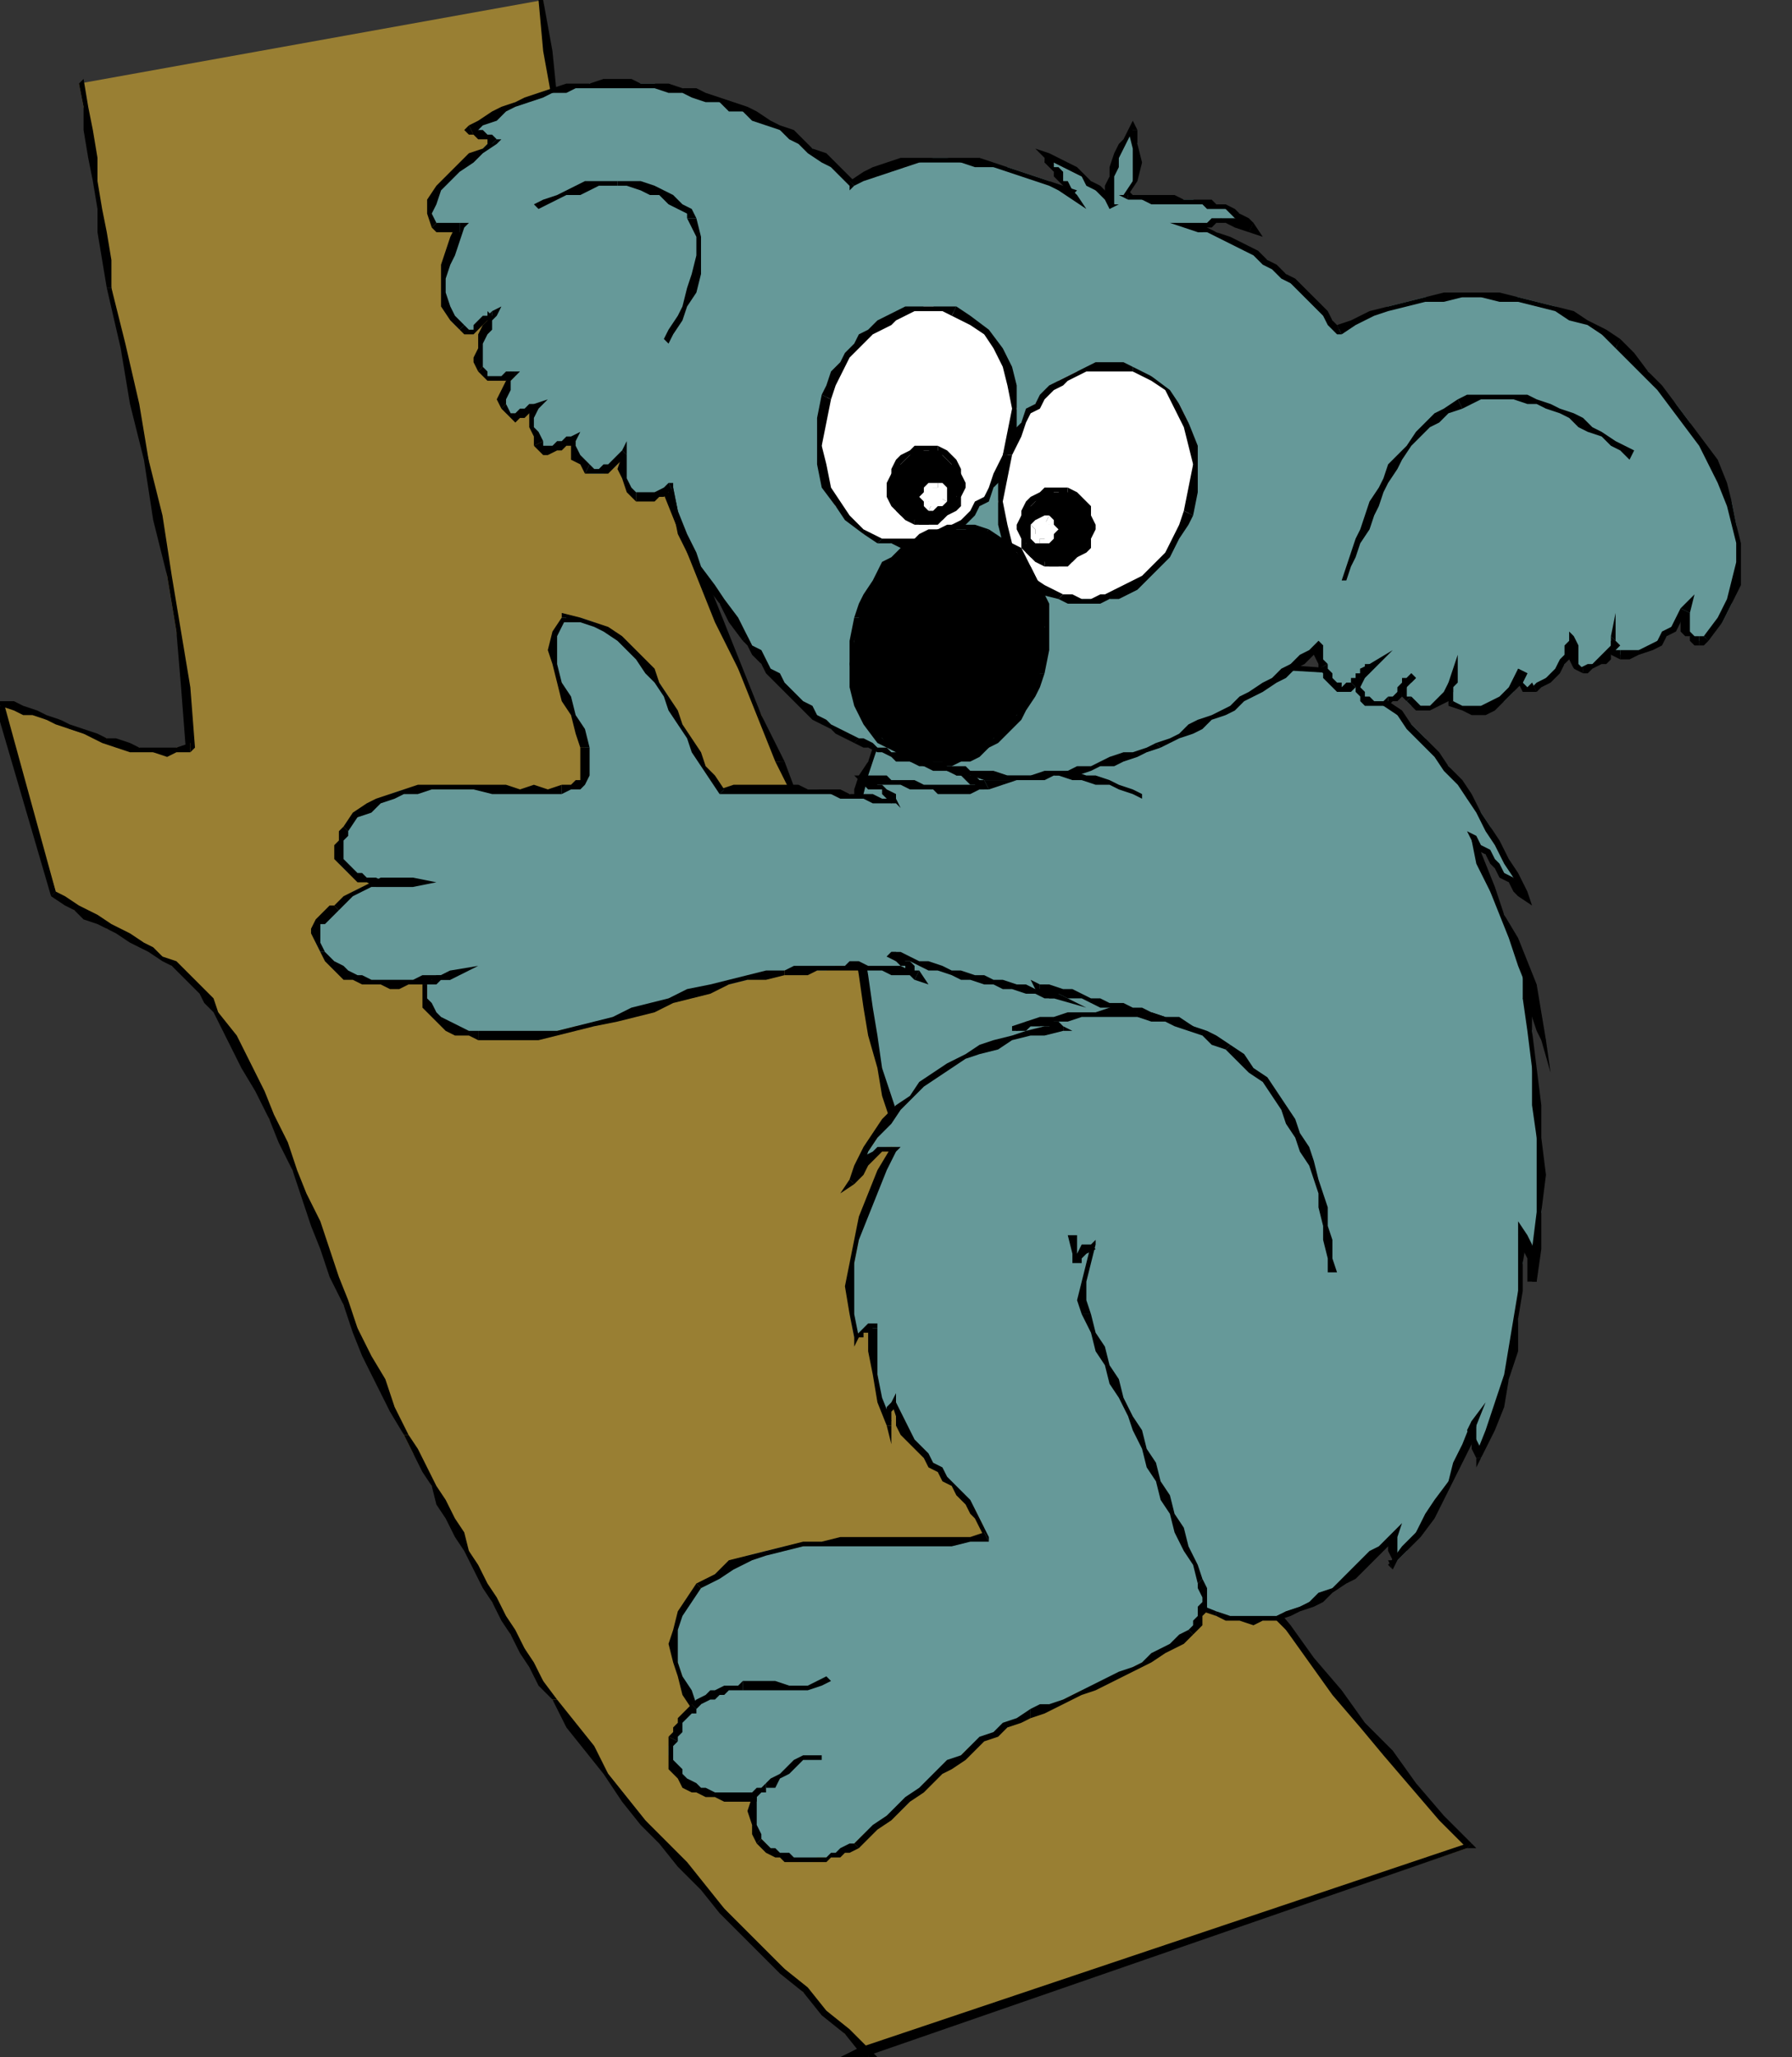 <?xml version="1.0" encoding="UTF-8" standalone="no"?>
<svg
   xmlns:dc="http://purl.org/dc/elements/1.1/"
   xmlns:cc="http://creativecommons.org/ns#"
   xmlns:rdf="http://www.w3.org/1999/02/22-rdf-syntax-ns#"
   xmlns:svg="http://www.w3.org/2000/svg"
   xmlns="http://www.w3.org/2000/svg"
   xmlns:sodipodi="http://sodipodi.sourceforge.net/DTD/sodipodi-0.dtd"
   xmlns:inkscape="http://www.inkscape.org/namespaces/inkscape"
   version="1.0"
   width="102.129mm"
   height="117.21mm"
   id="svg343"
   sodipodi:docname="CBEAR012.WMF">
  <rect width="100%" height="100%" fill="#333333" stroke="none"/>
  <sodipodi:namedview
     pagecolor="#ffffff"
     bordercolor="#666666"
     borderopacity="1"
     objecttolerance="10"
     gridtolerance="10"
     guidetolerance="10"
     inkscape:pageopacity="0"
     inkscape:pageshadow="2"
     inkscape:window-width="640"
     inkscape:window-height="480"
     id="namedview345" />
  <defs
     id="defs3">
    <pattern
       id="WMFhbasepattern"
       patternUnits="userSpaceOnUse"
       width="6"
       height="6"
       x="0"
       y="0" />
  </defs>
  <path
     style="fill:#997f33;fill-rule:evenodd;fill-opacity:1;stroke:none;"
     d="  M 17,18   L 18,23   L 19,28   L 20,34   L 21,39   L 21,45   L 22,50   L 23,56   L 24,62   L 26,74   L 29,87   L 32,99   L 34,111   L 36,124   L 38,136   L 40,148   L 41,161   L 38,161   L 36,162   L 33,162   L 30,161   L 28,161   L 25,160   L 23,159   L 20,158   L 18,158   L 15,157   L 13,155   L 10,155   L 8,154   L 5,153   L 3,152   L 0,152   L 12,192   L 14,194   L 16,196   L 18,197   L 21,198   L 23,200   L 26,201   L 28,202   L 30,203   L 33,205   L 35,206   L 37,208   L 39,209   L 41,211   L 43,213   L 45,215   L 47,218   L 50,224   L 53,229   L 56,235   L 58,241   L 61,246   L 63,252   L 66,258   L 68,263   L 70,269   L 72,275   L 74,281   L 77,286   L 79,292   L 82,298   L 84,303   L 87,309   L 89,313   L 91,316   L 93,320   L 95,323   L 97,327   L 99,331   L 101,334   L 103,338   L 104,341   L 106,345   L 108,348   L 110,352   L 113,355   L 115,359   L 117,362   L 119,366   L 123,371   L 127,377   L 131,382   L 135,387   L 139,392   L 143,397   L 147,402   L 151,406   L 156,411   L 160,416   L 164,420   L 169,424   L 173,429   L 178,433   L 182,438   L 187,442   L 186,442   L 186,442   L 186,442   L 186,442   L 316,398   L 310,391   L 305,385   L 299,378   L 293,371   L 288,365   L 283,358   L 277,351   L 272,344   L 267,337   L 262,330   L 257,323   L 252,316   L 247,309   L 242,302   L 237,294   L 232,287   L 228,280   L 223,272   L 219,265   L 215,257   L 210,250   L 206,242   L 202,235   L 198,227   L 194,219   L 190,211   L 186,204   L 182,196   L 179,188   L 175,180   L 171,172   L 168,164   L 164,154   L 159,144   L 155,134   L 151,124   L 147,114   L 143,104   L 139,94   L 135,84   L 132,74   L 129,63   L 126,53   L 123,42   L 121,32   L 119,21   L 118,11   L 117,0   L 17,18  z "
     id="path5" />
  <path
     style="fill:#000000;fill-rule:nonzero;fill-opacity:1;stroke:none;"
     d="  M 24,62   L 24,62   L 24,56   L 23,50   L 22,45   L 21,39   L 21,34   L 20,28   L 19,23   L 18,17   L 17,18   L 18,23   L 18,28   L 19,34   L 20,39   L 21,45   L 21,50   L 22,56   L 23,62   L 23,62  z "
     id="path7" />
  <path
     style="fill:#000000;fill-rule:nonzero;fill-opacity:1;stroke:none;"
     d="  M 41,162   L 42,161   L 41,148   L 39,136   L 37,124   L 35,111   L 32,99   L 30,87   L 27,74   L 24,62   L 23,62   L 26,75   L 28,87   L 31,99   L 33,112   L 36,124   L 38,136   L 39,148   L 40,161   L 41,160   L 41,162   L 42,161   L 42,161  z "
     id="path9" />
  <path
     style="fill:#000000;fill-rule:nonzero;fill-opacity:1;stroke:none;"
     d="  M 1,152   L 0,152   L 3,153   L 5,154   L 7,154   L 10,155   L 12,156   L 15,157   L 18,158   L 20,159   L 22,160   L 25,161   L 28,162   L 30,162   L 33,162   L 36,163   L 38,162   L 41,162   L 41,160   L 38,161   L 36,161   L 33,161   L 30,161   L 28,160   L 25,159   L 23,159   L 21,158   L 18,157   L 15,156   L 13,155   L 10,154   L 8,153   L 5,152   L 3,151   L 0,151   L -1,152   L 0,151   L -1,151   L -1,152  z "
     id="path11" />
  <path
     style="fill:#000000;fill-rule:nonzero;fill-opacity:1;stroke:none;"
     d="  M 12,192   L 12,192   L 1,152   L -1,152   L 11,193   L 11,193   L 11,193   L 11,193   L 11,193  z "
     id="path13" />
  <path
     style="fill:#000000;fill-rule:nonzero;fill-opacity:1;stroke:none;"
     d="  M 47,218   L 47,218   L 46,215   L 44,213   L 42,211   L 40,209   L 38,207   L 35,206   L 33,204   L 31,203   L 28,201   L 26,200   L 24,199   L 21,197   L 19,196   L 17,195   L 14,193   L 12,192   L 11,193   L 14,195   L 16,196   L 18,198   L 21,199   L 23,200   L 25,201   L 28,203   L 30,204   L 32,205   L 35,207   L 37,208   L 39,210   L 41,212   L 43,214   L 44,216   L 46,218   L 46,218  z "
     id="path15" />
  <path
     style="fill:#000000;fill-rule:nonzero;fill-opacity:1;stroke:none;"
     d="  M 88,309   L 88,309   L 85,303   L 83,297   L 80,292   L 77,286   L 75,280   L 73,275   L 71,269   L 69,263   L 66,257   L 64,252   L 62,246   L 59,240   L 57,235   L 54,229   L 51,223   L 47,218   L 46,218   L 49,224   L 52,230   L 55,235   L 58,241   L 60,246   L 63,252   L 65,258   L 67,264   L 69,269   L 71,275   L 74,281   L 76,287   L 78,292   L 81,298   L 84,304   L 87,309   L 87,309  z "
     id="path17" />
  <path
     style="fill:#000000;fill-rule:nonzero;fill-opacity:1;stroke:none;"
     d="  M 120,366   L 120,366   L 117,362   L 115,358   L 113,355   L 111,351   L 109,348   L 107,344   L 105,341   L 103,337   L 101,334   L 100,330   L 98,327   L 96,323   L 94,320   L 92,316   L 90,312   L 88,309   L 87,309   L 89,313   L 91,317   L 93,320   L 94,324   L 96,327   L 98,331   L 100,334   L 102,338   L 104,342   L 106,345   L 108,349   L 110,352   L 112,356   L 114,359   L 116,363   L 119,366   L 119,366  z "
     id="path19" />
  <path
     style="fill:#000000;fill-rule:nonzero;fill-opacity:1;stroke:none;"
     d="  M 187,443   L 187,441   L 183,437   L 178,433   L 174,428   L 169,424   L 165,420   L 160,415   L 156,411   L 152,406   L 148,401   L 144,397   L 139,392   L 135,387   L 131,382   L 128,376   L 124,371   L 120,366   L 119,366   L 122,372   L 126,377   L 130,382   L 134,388   L 138,393   L 142,397   L 146,402   L 151,407   L 155,412   L 159,416   L 164,421   L 168,425   L 173,429   L 177,434   L 182,438   L 186,443   L 187,441   L 187,443   L 189,443   L 187,441  z "
     id="path21" />
  <path
     style="fill:#000000;fill-rule:nonzero;fill-opacity:1;stroke:none;"
     d="  M 185,441   L 186,443   L 186,443   L 186,443   L 186,443   L 187,443   L 187,441   L 186,441   L 186,441   L 186,441   L 186,441   L 186,443   L 185,441   L 181,443   L 186,443  z "
     id="path23" />
  <path
     style="fill:#000000;fill-rule:nonzero;fill-opacity:1;stroke:none;"
     d="  M 316,398   L 316,397   L 185,441   L 186,443   L 316,398   L 317,397   L 316,398   L 318,398   L 317,397  z "
     id="path25" />
  <path
     style="fill:#000000;fill-rule:nonzero;fill-opacity:1;stroke:none;"
     d="  M 167,164   L 167,164   L 171,172   L 174,180   L 178,188   L 182,196   L 185,204   L 189,212   L 193,220   L 197,227   L 201,235   L 205,243   L 210,250   L 214,258   L 218,265   L 223,273   L 227,280   L 232,287   L 237,295   L 241,302   L 246,309   L 251,316   L 256,324   L 261,331   L 266,338   L 271,345   L 277,351   L 282,358   L 287,365   L 293,372   L 298,378   L 304,385   L 310,392   L 316,398   L 317,397   L 311,391   L 305,384   L 300,377   L 294,371   L 289,364   L 283,357   L 278,350   L 273,344   L 267,337   L 262,330   L 257,323   L 252,316   L 247,308   L 243,301   L 238,294   L 233,287   L 229,279   L 224,272   L 220,265   L 215,257   L 211,249   L 207,242   L 203,234   L 199,227   L 195,219   L 191,211   L 187,203   L 183,196   L 179,188   L 176,180   L 172,172   L 169,164   L 169,164  z "
     id="path27" />
  <path
     style="fill:#000000;fill-rule:nonzero;fill-opacity:1;stroke:none;"
     d="  M 116,0   L 117,11   L 119,22   L 120,32   L 123,43   L 125,53   L 128,63   L 131,74   L 135,84   L 138,94   L 142,104   L 146,114   L 150,124   L 154,134   L 159,144   L 163,154   L 167,164   L 169,164   L 164,154   L 160,144   L 156,134   L 152,124   L 148,114   L 144,104   L 140,94   L 136,84   L 133,73   L 130,63   L 127,53   L 124,42   L 122,32   L 120,21   L 119,11   L 117,0  z "
     id="path29" />
  <path
     style="fill:#669999;fill-rule:evenodd;fill-opacity:1;stroke:none;"
     d="  M 288,145   L 292,147   L 295,149   L 298,151   L 301,154   L 304,156   L 307,159   L 309,162   L 312,165   L 314,168   L 316,172   L 319,175   L 321,178   L 323,182   L 324,185   L 326,189   L 328,192   L 327,191   L 325,190   L 324,188   L 323,187   L 321,185   L 320,184   L 319,182   L 317,181   L 319,186   L 321,192   L 324,197   L 326,202   L 328,207   L 330,213   L 331,218   L 333,224   L 332,222   L 331,219   L 330,217   L 329,215   L 330,222   L 330,230   L 331,238   L 331,245   L 332,253   L 332,261   L 331,269   L 330,276   L 330,274   L 330,271   L 329,268   L 328,266   L 328,272   L 327,278   L 327,284   L 326,290   L 325,297   L 323,302   L 321,308   L 319,314   L 318,312   L 318,310   L 317,308   L 317,307   L 316,311   L 314,315   L 312,319   L 310,323   L 308,326   L 305,330   L 303,334   L 300,337   L 300,336   L 300,334   L 300,333   L 300,331   L 298,333   L 296,335   L 294,337   L 292,339   L 289,341   L 287,342   L 285,344   L 282,345   L 280,346   L 277,347   L 275,348   L 272,349   L 270,349   L 267,349   L 264,348   L 262,348   L 257,345   L 252,343   L 247,340   L 243,336   L 239,332   L 235,328   L 232,324   L 228,320   L 225,315   L 222,310   L 220,305   L 217,300   L 214,295   L 212,290   L 209,285   L 207,280   L 205,274   L 202,267   L 199,261   L 197,255   L 195,249   L 193,242   L 191,236   L 190,230   L 188,223   L 187,217   L 186,210   L 185,204   L 184,197   L 184,191   L 184,184   L 184,177   L 184,174   L 185,170   L 186,167   L 187,164   L 189,161   L 191,158   L 193,156   L 195,153   L 198,151   L 200,149   L 203,147   L 206,145   L 209,143   L 213,142   L 216,141   L 219,140   L 288,145  z "
     id="path31" />
  <path
     style="fill:#000000;fill-rule:nonzero;fill-opacity:1;stroke:none;"
     d="  M 327,193   L 329,192   L 327,188   L 325,185   L 323,181   L 321,178   L 319,175   L 317,171   L 315,168   L 312,165   L 310,162   L 307,159   L 304,156   L 302,153   L 299,151   L 295,148   L 292,146   L 289,144   L 288,145   L 291,147   L 294,149   L 298,152   L 301,154   L 303,157   L 306,160   L 309,163   L 311,166   L 314,169   L 316,172   L 318,175   L 320,179   L 322,182   L 324,186   L 326,189   L 327,193   L 328,192   L 327,193   L 330,195   L 329,192  z "
     id="path33" />
  <path
     style="fill:#000000;fill-rule:nonzero;fill-opacity:1;stroke:none;"
     d="  M 318,181   L 317,181   L 318,183   L 320,184   L 321,186   L 322,187   L 323,189   L 325,190   L 326,192   L 327,193   L 328,192   L 327,191   L 326,189   L 324,188   L 323,186   L 322,185   L 321,183   L 319,182   L 318,180   L 317,181   L 318,180   L 316,179   L 317,181  z "
     id="path35" />
  <path
     style="fill:#000000;fill-rule:nonzero;fill-opacity:1;stroke:none;"
     d="  M 332,224   L 333,224   L 332,218   L 331,212   L 329,207   L 327,202   L 324,197   L 322,191   L 320,186   L 318,181   L 317,181   L 318,186   L 321,192   L 323,197   L 325,202   L 327,208   L 329,213   L 331,218   L 332,224   L 333,224   L 332,224   L 334,231   L 333,224  z "
     id="path37" />
  <path
     style="fill:#000000;fill-rule:nonzero;fill-opacity:1;stroke:none;"
     d="  M 330,215   L 328,215   L 329,217   L 330,219   L 331,222   L 332,224   L 333,224   L 332,221   L 332,219   L 331,217   L 330,214   L 328,215   L 330,214   L 328,210   L 328,215  z "
     id="path39" />
  <path
     style="fill:#000000;fill-rule:nonzero;fill-opacity:1;stroke:none;"
     d="  M 329,276   L 331,276   L 332,269   L 332,261   L 333,253   L 332,245   L 332,238   L 331,230   L 330,222   L 330,215   L 328,215   L 329,222   L 330,230   L 330,238   L 331,245   L 331,253   L 331,261   L 330,269   L 330,276   L 331,276  z "
     id="path41" />
  <path
     style="fill:#000000;fill-rule:nonzero;fill-opacity:1;stroke:none;"
     d="  M 329,266   L 327,266   L 328,269   L 329,271   L 329,274   L 329,276   L 331,276   L 331,274   L 331,271   L 330,268   L 329,266   L 327,266   L 329,266   L 327,263   L 327,266  z "
     id="path43" />
  <path
     style="fill:#000000;fill-rule:nonzero;fill-opacity:1;stroke:none;"
     d="  M 318,314   L 319,314   L 322,308   L 324,303   L 325,297   L 327,291   L 327,284   L 328,278   L 328,272   L 329,266   L 327,266   L 327,272   L 327,278   L 326,284   L 325,290   L 324,296   L 322,302   L 320,308   L 318,313   L 319,314   L 318,314   L 318,316   L 319,314  z "
     id="path45" />
  <path
     style="fill:#000000;fill-rule:nonzero;fill-opacity:1;stroke:none;"
     d="  M 318,307   L 317,306   L 316,308   L 317,310   L 317,312   L 318,314   L 319,314   L 319,312   L 318,310   L 318,308   L 318,307   L 317,306   L 318,307   L 320,302   L 317,306  z "
     id="path47" />
  <path
     style="fill:#000000;fill-rule:nonzero;fill-opacity:1;stroke:none;"
     d="  M 299,336   L 300,337   L 303,334   L 306,331   L 309,327   L 311,323   L 313,319   L 315,315   L 317,311   L 318,307   L 317,306   L 315,311   L 313,315   L 312,319   L 309,323   L 307,326   L 305,330   L 302,333   L 299,337   L 300,338  z "
     id="path49" />
  <path
     style="fill:#000000;fill-rule:nonzero;fill-opacity:1;stroke:none;"
     d="  M 300,332   L 299,331   L 299,333   L 299,334   L 300,336   L 299,336   L 300,338   L 301,336   L 301,334   L 301,333   L 301,331   L 299,331   L 301,331   L 302,328   L 299,331  z "
     id="path51" />
  <path
     style="fill:#000000;fill-rule:nonzero;fill-opacity:1;stroke:none;"
     d="  M 262,348   L 262,348   L 264,349   L 267,349   L 270,350   L 272,349   L 275,349   L 278,348   L 280,347   L 283,346   L 285,345   L 287,343   L 290,341   L 292,340   L 294,338   L 296,336   L 298,334   L 300,332   L 299,331   L 297,333   L 295,334   L 293,336   L 291,338   L 289,340   L 287,342   L 284,343   L 282,345   L 280,346   L 277,347   L 275,348   L 272,348   L 270,348   L 267,348   L 265,348   L 262,347   L 262,347  z "
     id="path53" />
  <path
     style="fill:#000000;fill-rule:nonzero;fill-opacity:1;stroke:none;"
     d="  M 206,280   L 206,280   L 209,285   L 211,290   L 214,295   L 216,300   L 219,305   L 222,310   L 225,315   L 228,320   L 231,325   L 235,329   L 238,333   L 243,337   L 247,340   L 251,343   L 256,346   L 262,348   L 262,347   L 257,345   L 252,342   L 248,339   L 244,335   L 239,332   L 236,328   L 232,324   L 229,319   L 226,315   L 223,310   L 220,305   L 218,300   L 215,295   L 213,289   L 210,284   L 208,279   L 208,279  z "
     id="path55" />
  <path
     style="fill:#000000;fill-rule:nonzero;fill-opacity:1;stroke:none;"
     d="  M 183,177   L 183,177   L 183,184   L 183,191   L 184,197   L 184,204   L 185,210   L 186,217   L 187,223   L 189,230   L 190,236   L 192,242   L 194,249   L 196,255   L 199,261   L 201,268   L 204,274   L 206,280   L 208,279   L 205,273   L 203,267   L 200,261   L 198,255   L 196,248   L 194,242   L 192,236   L 190,230   L 189,223   L 188,217   L 187,210   L 186,204   L 185,197   L 185,191   L 185,184   L 185,177   L 185,177  z "
     id="path57" />
  <path
     style="fill:#000000;fill-rule:nonzero;fill-opacity:1;stroke:none;"
     d="  M 219,139   L 219,139   L 216,140   L 212,141   L 209,143   L 206,144   L 203,146   L 200,148   L 197,150   L 195,153   L 192,155   L 190,158   L 188,161   L 187,164   L 185,167   L 184,170   L 184,174   L 183,177   L 185,177   L 185,174   L 186,171   L 187,167   L 188,164   L 189,161   L 191,159   L 193,156   L 196,154   L 198,152   L 201,149   L 204,147   L 207,146   L 210,144   L 213,143   L 216,142   L 220,141   L 219,141   L 219,139   L 219,139   L 219,139  z "
     id="path59" />
  <path
     style="fill:#000000;fill-rule:nonzero;fill-opacity:1;stroke:none;"
     d="  M 289,144   L 288,144   L 219,139   L 219,141   L 288,145   L 288,145   L 289,144   L 288,144   L 288,144  z "
     id="path61" />
  <path
     style="fill:#669999;fill-rule:evenodd;fill-opacity:1;stroke:none;"
     d="  M 246,171   L 244,170   L 241,170   L 239,169   L 236,168   L 234,167   L 231,167   L 228,167   L 226,166   L 223,166   L 220,166   L 218,166   L 215,166   L 212,166   L 210,166   L 207,166   L 204,166   L 205,166   L 207,166   L 207,167   L 208,167   L 209,168   L 210,169   L 211,169   L 212,169   L 211,170   L 209,170   L 207,170   L 206,170   L 204,170   L 202,170   L 201,170   L 199,169   L 197,169   L 196,169   L 194,169   L 192,168   L 191,168   L 189,168   L 187,168   L 186,168   L 186,168   L 187,169   L 188,169   L 189,169   L 190,170   L 191,170   L 192,171   L 193,173   L 190,172   L 188,172   L 186,172   L 183,171   L 181,171   L 179,171   L 176,170   L 174,170   L 172,170   L 169,170   L 167,170   L 165,170   L 162,170   L 160,170   L 158,170   L 155,170   L 153,168   L 152,165   L 150,162   L 148,159   L 147,156   L 145,153   L 144,150   L 142,147   L 140,144   L 138,142   L 136,139   L 133,137   L 131,136   L 128,134   L 125,133   L 121,133   L 120,136   L 119,140   L 119,143   L 121,147   L 122,150   L 123,154   L 125,157   L 126,161   L 126,163   L 126,164   L 126,166   L 126,167   L 125,168   L 124,169   L 123,170   L 121,170   L 118,170   L 115,170   L 112,170   L 109,170   L 106,170   L 102,170   L 99,170   L 96,170   L 93,170   L 90,170   L 87,170   L 84,171   L 82,173   L 79,174   L 77,176   L 75,178   L 74,180   L 73,181   L 73,182   L 73,184   L 73,185   L 73,186   L 74,187   L 75,188   L 76,188   L 78,189   L 79,190   L 81,190   L 83,190   L 85,190   L 87,190   L 89,190   L 86,190   L 84,190   L 82,190   L 80,191   L 78,191   L 76,192   L 74,194   L 73,195   L 72,196   L 71,197   L 70,198   L 69,199   L 68,200   L 68,201   L 68,203   L 69,205   L 70,206   L 72,208   L 73,209   L 75,210   L 76,211   L 78,211   L 80,211   L 82,212   L 84,212   L 86,212   L 88,212   L 89,211   L 91,211   L 93,211   L 95,210   L 97,210   L 95,211   L 94,211   L 93,211   L 92,211   L 92,211   L 92,212   L 92,212   L 92,212   L 92,215   L 92,217   L 93,218   L 95,220   L 96,221   L 98,222   L 101,222   L 103,223   L 107,223   L 111,223   L 116,223   L 120,222   L 124,221   L 128,221   L 132,219   L 136,218   L 140,217   L 144,215   L 149,214   L 153,213   L 157,212   L 161,211   L 165,210   L 169,209   L 171,209   L 173,209   L 174,209   L 176,209   L 178,209   L 180,208   L 182,208   L 183,208   L 185,208   L 187,208   L 189,208   L 190,209   L 192,209   L 194,209   L 196,209   L 197,210   L 197,209   L 196,209   L 195,208   L 195,207   L 194,207   L 193,206   L 192,206   L 191,205   L 194,206   L 196,207   L 198,207   L 200,208   L 203,209   L 205,209   L 207,210   L 209,210   L 212,211   L 214,212   L 216,212   L 219,212   L 221,213   L 223,214   L 225,214   L 228,215   L 227,214   L 226,214   L 225,213   L 224,212   L 226,213   L 228,213   L 231,214   L 233,215   L 235,215   L 237,216   L 239,216   L 242,217   L 244,218   L 246,218   L 248,219   L 250,220   L 252,220   L 254,221   L 256,222   L 258,223   L 246,171  z "
     id="path63" />
  <path
     style="fill:#000000;fill-rule:nonzero;fill-opacity:1;stroke:none;"
     d="  M 204,165   L 204,166   L 207,167   L 210,167   L 212,167   L 215,167   L 218,167   L 220,167   L 223,167   L 226,167   L 228,167   L 231,168   L 233,168   L 236,169   L 239,169   L 241,170   L 244,171   L 246,172   L 246,171   L 244,170   L 241,169   L 239,168   L 236,167   L 234,167   L 231,166   L 228,166   L 226,166   L 223,165   L 220,165   L 218,165   L 215,165   L 212,165   L 210,165   L 207,165   L 204,165   L 204,166  z "
     id="path65" />
  <path
     style="fill:#000000;fill-rule:nonzero;fill-opacity:1;stroke:none;"
     d="  M 213,170   L 212,168   L 211,168   L 211,168   L 210,167   L 209,167   L 208,166   L 207,165   L 206,165   L 204,165   L 204,166   L 205,166   L 206,167   L 207,167   L 208,168   L 209,169   L 210,169   L 211,170   L 212,170   L 212,168   L 213,170   L 219,168   L 212,168  z "
     id="path67" />
  <path
     style="fill:#000000;fill-rule:nonzero;fill-opacity:1;stroke:none;"
     d="  M 186,168   L 186,169   L 187,169   L 189,169   L 191,169   L 192,169   L 194,169   L 196,170   L 197,170   L 199,170   L 201,170   L 202,171   L 204,171   L 206,171   L 207,171   L 209,171   L 211,170   L 213,170   L 212,168   L 211,169   L 209,169   L 207,169   L 206,169   L 204,169   L 202,169   L 201,169   L 199,169   L 197,168   L 196,168   L 194,168   L 192,168   L 191,167   L 189,167   L 187,167   L 186,167   L 185,168   L 186,167   L 184,167   L 185,168  z "
     id="path69" />
  <path
     style="fill:#000000;fill-rule:nonzero;fill-opacity:1;stroke:none;"
     d="  M 193,173   L 193,172   L 193,171   L 191,170   L 190,169   L 189,169   L 188,168   L 187,168   L 186,168   L 186,168   L 185,168   L 186,169   L 187,170   L 188,170   L 189,170   L 190,170   L 190,171   L 191,172   L 192,173   L 193,172   L 193,173   L 194,174   L 193,172  z "
     id="path71" />
  <path
     style="fill:#000000;fill-rule:nonzero;fill-opacity:1;stroke:none;"
     d="  M 155,171   L 155,171   L 158,171   L 160,171   L 162,171   L 165,171   L 167,171   L 169,171   L 172,171   L 174,171   L 176,171   L 179,171   L 181,172   L 183,172   L 186,172   L 188,173   L 190,173   L 193,173   L 193,172   L 190,172   L 188,171   L 186,171   L 183,171   L 181,170   L 179,170   L 176,170   L 174,170   L 172,169   L 169,169   L 167,169   L 165,169   L 162,169   L 160,169   L 158,169   L 155,170   L 156,170   L 155,171   L 155,171   L 155,171  z "
     id="path73" />
  <path
     style="fill:#000000;fill-rule:nonzero;fill-opacity:1;stroke:none;"
     d="  M 122,133   L 121,134   L 125,134   L 128,135   L 130,136   L 133,138   L 135,140   L 137,142   L 139,145   L 141,147   L 143,150   L 144,153   L 146,156   L 148,159   L 149,162   L 151,165   L 153,168   L 155,171   L 156,170   L 154,167   L 152,165   L 151,162   L 149,159   L 147,156   L 146,153   L 144,150   L 142,147   L 141,144   L 138,141   L 136,139   L 134,137   L 131,135   L 128,134   L 125,133   L 121,132   L 121,133   L 121,132   L 121,132   L 121,133  z "
     id="path75" />
  <path
     style="fill:#000000;fill-rule:nonzero;fill-opacity:1;stroke:none;"
     d="  M 127,161   L 127,161   L 126,157   L 124,154   L 123,150   L 121,147   L 120,143   L 120,140   L 120,137   L 122,133   L 121,133   L 119,136   L 118,140   L 119,143   L 120,147   L 121,151   L 123,154   L 124,158   L 125,161   L 125,161  z "
     id="path77" />
  <path
     style="fill:#000000;fill-rule:nonzero;fill-opacity:1;stroke:none;"
     d="  M 121,171   L 121,171   L 123,170   L 125,170   L 126,169   L 127,167   L 127,166   L 127,164   L 127,163   L 127,161   L 125,161   L 125,163   L 125,164   L 125,166   L 125,167   L 125,168   L 124,168   L 123,169   L 121,169   L 121,169  z "
     id="path79" />
  <path
     style="fill:#000000;fill-rule:nonzero;fill-opacity:1;stroke:none;"
     d="  M 75,179   L 75,179   L 77,176   L 80,175   L 82,173   L 85,172   L 87,171   L 90,171   L 93,170   L 96,170   L 99,170   L 102,170   L 106,171   L 109,171   L 112,171   L 115,171   L 118,171   L 121,171   L 121,169   L 118,170   L 115,169   L 112,170   L 109,169   L 106,169   L 102,169   L 99,169   L 96,169   L 93,169   L 90,169   L 87,170   L 84,171   L 81,172   L 79,173   L 76,175   L 74,178   L 74,178  z "
     id="path81" />
  <path
     style="fill:#000000;fill-rule:nonzero;fill-opacity:1;stroke:none;"
     d="  M 89,191   L 89,189   L 87,190   L 85,190   L 83,190   L 81,189   L 79,189   L 78,188   L 77,188   L 76,187   L 75,186   L 74,185   L 74,185   L 74,184   L 74,182   L 74,181   L 75,180   L 75,179   L 74,178   L 73,179   L 73,181   L 72,182   L 72,184   L 72,185   L 73,186   L 74,187   L 75,188   L 76,189   L 77,190   L 79,190   L 81,191   L 83,191   L 85,191   L 87,191   L 89,191   L 89,189   L 89,191   L 94,190   L 89,189  z "
     id="path83" />
  <path
     style="fill:#000000;fill-rule:nonzero;fill-opacity:1;stroke:none;"
     d="  M 73,196   L 73,196   L 75,194   L 76,193   L 78,192   L 80,191   L 82,191   L 84,191   L 86,191   L 89,191   L 89,189   L 86,189   L 84,189   L 82,189   L 80,190   L 78,191   L 76,192   L 74,193   L 72,195   L 72,195  z "
     id="path85" />
  <path
     style="fill:#000000;fill-rule:nonzero;fill-opacity:1;stroke:none;"
     d="  M 70,205   L 70,205   L 69,203   L 69,201   L 69,200   L 69,199   L 70,199   L 71,198   L 72,197   L 73,196   L 72,195   L 71,195   L 70,196   L 69,197   L 68,198   L 67,200   L 67,201   L 68,203   L 69,205   L 69,205  z "
     id="path87" />
  <path
     style="fill:#000000;fill-rule:nonzero;fill-opacity:1;stroke:none;"
     d="  M 97,211   L 97,209   L 95,210   L 93,210   L 91,210   L 89,211   L 88,211   L 86,211   L 84,211   L 82,211   L 80,211   L 78,210   L 77,210   L 75,209   L 74,208   L 72,207   L 71,206   L 70,205   L 69,205   L 70,207   L 71,208   L 73,210   L 74,211   L 76,211   L 78,212   L 80,212   L 82,212   L 84,213   L 86,213   L 88,212   L 90,212   L 92,212   L 93,211   L 95,211   L 97,211   L 97,209   L 97,211   L 103,208   L 97,209  z "
     id="path89" />
  <path
     style="fill:#000000;fill-rule:nonzero;fill-opacity:1;stroke:none;"
     d="  M 92,212   L 92,212   L 92,212   L 92,212   L 92,212   L 92,212   L 93,212   L 94,212   L 95,211   L 97,211   L 97,209   L 95,210   L 94,210   L 93,211   L 92,211   L 92,211   L 91,211   L 91,212   L 91,212   L 91,212  z "
     id="path91" />
  <path
     style="fill:#000000;fill-rule:nonzero;fill-opacity:1;stroke:none;"
     d="  M 103,222   L 103,222   L 101,222   L 99,221   L 97,220   L 95,219   L 94,218   L 93,216   L 92,215   L 92,212   L 91,212   L 91,215   L 91,217   L 93,219   L 94,220   L 96,222   L 98,223   L 101,223   L 103,224   L 103,224  z "
     id="path93" />
  <path
     style="fill:#000000;fill-rule:nonzero;fill-opacity:1;stroke:none;"
     d="  M 169,209   L 169,209   L 165,209   L 161,210   L 157,211   L 153,212   L 148,213   L 144,215   L 140,216   L 136,217   L 132,219   L 128,220   L 124,221   L 120,222   L 116,222   L 111,222   L 107,222   L 103,222   L 103,224   L 107,224   L 111,224   L 116,224   L 120,223   L 124,222   L 128,221   L 133,220   L 137,219   L 141,218   L 145,216   L 149,215   L 153,214   L 157,212   L 161,211   L 165,211   L 169,210   L 169,210  z "
     id="path95" />
  <path
     style="fill:#000000;fill-rule:nonzero;fill-opacity:1;stroke:none;"
     d="  M 197,211   L 197,209   L 196,209   L 194,208   L 192,208   L 190,208   L 189,208   L 187,208   L 185,207   L 183,207   L 182,208   L 180,208   L 178,208   L 176,208   L 174,208   L 173,208   L 171,208   L 169,209   L 169,210   L 171,210   L 173,210   L 174,210   L 176,209   L 178,209   L 180,209   L 182,209   L 183,209   L 185,209   L 187,209   L 189,209   L 190,209   L 192,210   L 194,210   L 196,210   L 197,211   L 198,209   L 197,211   L 200,212   L 198,209  z "
     id="path97" />
  <path
     style="fill:#000000;fill-rule:nonzero;fill-opacity:1;stroke:none;"
     d="  M 192,205   L 191,206   L 192,206   L 193,207   L 193,207   L 194,208   L 195,208   L 195,209   L 196,210   L 197,211   L 198,209   L 197,209   L 197,208   L 196,207   L 195,207   L 194,206   L 193,205   L 193,205   L 192,205   L 191,206  z "
     id="path99" />
  <path
     style="fill:#000000;fill-rule:nonzero;fill-opacity:1;stroke:none;"
     d="  M 227,215   L 228,214   L 225,213   L 223,213   L 221,212   L 219,212   L 216,211   L 214,211   L 212,210   L 210,210   L 207,209   L 205,209   L 203,208   L 200,207   L 198,207   L 196,206   L 194,205   L 192,205   L 191,206   L 193,207   L 196,207   L 198,208   L 200,209   L 202,209   L 205,210   L 207,211   L 209,211   L 212,212   L 214,212   L 216,213   L 218,213   L 221,214   L 223,214   L 225,215   L 227,215   L 228,214   L 227,215   L 234,217   L 228,214  z "
     id="path101" />
  <path
     style="fill:#000000;fill-rule:nonzero;fill-opacity:1;stroke:none;"
     d="  M 224,212   L 223,213   L 224,214   L 225,214   L 226,215   L 227,215   L 228,214   L 227,213   L 226,213   L 225,212   L 225,212   L 224,213   L 224,212   L 222,211   L 223,213  z "
     id="path103" />
  <path
     style="fill:#000000;fill-rule:nonzero;fill-opacity:1;stroke:none;"
     d="  M 259,222   L 257,221   L 255,220   L 253,220   L 251,219   L 248,218   L 246,217   L 244,217   L 242,216   L 239,216   L 237,215   L 235,215   L 233,214   L 231,213   L 229,213   L 226,212   L 224,212   L 224,213   L 226,214   L 228,214   L 230,215   L 233,215   L 235,216   L 237,217   L 239,217   L 241,218   L 244,218   L 246,219   L 248,220   L 250,220   L 252,221   L 254,222   L 256,223   L 258,224  z "
     id="path105" />
  <path
     style="fill:#669999;fill-rule:evenodd;fill-opacity:1;stroke:none;"
     d="  M 287,274   L 287,271   L 286,267   L 286,264   L 285,260   L 284,257   L 283,254   L 282,251   L 281,247   L 280,244   L 278,241   L 276,238   L 275,236   L 272,233   L 270,230   L 267,228   L 264,226   L 262,224   L 259,222   L 256,221   L 254,220   L 251,219   L 248,219   L 245,218   L 242,218   L 239,218   L 236,218   L 233,218   L 230,219   L 227,219   L 224,220   L 221,221   L 218,222   L 220,221   L 221,221   L 222,221   L 224,221   L 225,221   L 226,221   L 227,221   L 229,222   L 225,222   L 221,223   L 218,224   L 214,225   L 211,226   L 208,228   L 205,230   L 202,232   L 199,234   L 196,236   L 193,239   L 191,242   L 189,245   L 187,248   L 185,251   L 183,254   L 184,253   L 185,252   L 186,251   L 187,250   L 188,249   L 189,248   L 191,247   L 193,247   L 190,252   L 188,257   L 186,262   L 185,267   L 184,272   L 183,277   L 183,283   L 184,288   L 185,287   L 186,287   L 187,286   L 188,286   L 188,291   L 189,296   L 190,302   L 191,307   L 191,305   L 192,304   L 192,303   L 193,302   L 193,304   L 194,306   L 195,308   L 196,310   L 198,312   L 199,314   L 201,315   L 202,317   L 204,318   L 205,320   L 207,322   L 208,323   L 210,325   L 211,327   L 212,329   L 212,331   L 209,332   L 205,332   L 201,332   L 197,332   L 193,332   L 189,332   L 185,332   L 181,332   L 177,332   L 173,333   L 169,333   L 165,334   L 161,335   L 158,337   L 154,339   L 151,342   L 148,344   L 147,347   L 146,351   L 145,354   L 146,358   L 147,361   L 148,364   L 150,367   L 149,368   L 148,369   L 148,370   L 147,370   L 146,371   L 146,372   L 145,373   L 145,374   L 144,376   L 144,378   L 145,379   L 145,381   L 146,382   L 147,383   L 148,384   L 149,385   L 151,386   L 152,386   L 154,387   L 156,387   L 157,387   L 159,387   L 161,387   L 162,387   L 162,390   L 162,393   L 163,395   L 164,396   L 165,397   L 166,398   L 167,399   L 168,400   L 169,400   L 171,400   L 172,401   L 174,401   L 175,401   L 176,400   L 178,400   L 179,400   L 180,399   L 182,399   L 183,398   L 184,397   L 186,395   L 189,393   L 191,391   L 194,390   L 196,388   L 198,386   L 200,384   L 203,382   L 205,380   L 207,378   L 209,376   L 212,375   L 214,373   L 217,372   L 219,370   L 222,369   L 224,368   L 227,367   L 229,366   L 231,365   L 233,364   L 235,364   L 238,363   L 240,361   L 242,360   L 244,359   L 246,358   L 248,357   L 250,356   L 252,354   L 254,353   L 256,352   L 257,351   L 258,349   L 259,348   L 259,347   L 259,345   L 259,344   L 259,342   L 259,341   L 257,337   L 256,333   L 254,330   L 253,326   L 251,323   L 250,319   L 248,315   L 246,312   L 245,308   L 243,305   L 242,301   L 240,298   L 239,294   L 237,290   L 235,287   L 234,283   L 233,280   L 234,276   L 235,272   L 235,268   L 234,269   L 232,270   L 232,271   L 232,272   L 232,272   L 232,272   L 232,270   L 231,266   L 287,274  z "
     id="path107" />
  <path
     style="fill:#000000;fill-rule:nonzero;fill-opacity:1;stroke:none;"
     d="  M 264,226   L 264,226   L 267,229   L 269,231   L 272,233   L 274,236   L 276,239   L 277,242   L 279,245   L 280,248   L 282,251   L 283,254   L 284,257   L 284,260   L 285,264   L 285,267   L 286,271   L 286,274   L 288,274   L 287,271   L 287,267   L 286,264   L 286,260   L 285,257   L 284,254   L 283,250   L 282,247   L 280,244   L 279,241   L 277,238   L 275,235   L 273,232   L 270,230   L 268,227   L 265,225   L 265,225  z "
     id="path109" />
  <path
     style="fill:#000000;fill-rule:nonzero;fill-opacity:1;stroke:none;"
     d="  M 218,221   L 219,222   L 221,221   L 224,221   L 227,220   L 230,220   L 233,219   L 236,219   L 239,219   L 242,219   L 245,219   L 248,220   L 251,220   L 253,221   L 256,222   L 259,223   L 261,225   L 264,226   L 265,225   L 262,223   L 260,222   L 257,221   L 254,219   L 251,219   L 248,218   L 245,218   L 242,217   L 239,217   L 236,218   L 233,218   L 230,218   L 227,219   L 224,219   L 221,220   L 218,221   L 218,222  z "
     id="path111" />
  <path
     style="fill:#000000;fill-rule:nonzero;fill-opacity:1;stroke:none;"
     d="  M 229,222   L 229,221   L 228,220   L 226,220   L 225,220   L 224,220   L 222,220   L 221,220   L 220,221   L 218,221   L 218,222   L 220,222   L 221,222   L 222,221   L 224,221   L 225,221   L 226,221   L 227,222   L 228,222   L 229,221   L 229,222   L 231,222   L 229,221  z "
     id="path113" />
  <path
     style="fill:#000000;fill-rule:nonzero;fill-opacity:1;stroke:none;"
     d="  M 183,254   L 184,254   L 186,251   L 187,248   L 189,245   L 192,242   L 194,239   L 196,237   L 199,234   L 202,232   L 205,230   L 208,228   L 211,227   L 215,226   L 218,224   L 222,223   L 225,223   L 229,222   L 229,221   L 225,221   L 221,222   L 218,223   L 214,224   L 211,225   L 208,227   L 204,229   L 201,231   L 198,233   L 196,236   L 193,238   L 190,241   L 188,244   L 186,247   L 184,251   L 183,254   L 184,255   L 183,254   L 181,257   L 184,255  z "
     id="path115" />
  <path
     style="fill:#000000;fill-rule:nonzero;fill-opacity:1;stroke:none;"
     d="  M 193,248   L 193,247   L 191,247   L 189,247   L 188,248   L 186,249   L 186,250   L 185,252   L 184,253   L 183,254   L 184,255   L 185,254   L 186,253   L 187,251   L 188,250   L 189,249   L 190,248   L 191,248   L 193,248   L 192,247   L 193,248   L 194,247   L 193,247  z "
     id="path117" />
  <path
     style="fill:#000000;fill-rule:nonzero;fill-opacity:1;stroke:none;"
     d="  M 184,288   L 185,288   L 184,283   L 184,277   L 184,272   L 185,267   L 187,262   L 189,257   L 191,252   L 193,248   L 192,247   L 189,252   L 187,257   L 185,262   L 184,267   L 183,272   L 182,277   L 183,283   L 184,288   L 185,288   L 184,288   L 184,290   L 185,288  z "
     id="path119" />
  <path
     style="fill:#000000;fill-rule:nonzero;fill-opacity:1;stroke:none;"
     d="  M 189,286   L 188,285   L 187,285   L 186,286   L 185,287   L 184,288   L 185,288   L 186,288   L 186,287   L 187,287   L 188,286   L 187,286   L 189,286   L 189,285   L 188,285  z "
     id="path121" />
  <path
     style="fill:#000000;fill-rule:nonzero;fill-opacity:1;stroke:none;"
     d="  M 191,307   L 192,306   L 190,301   L 189,296   L 189,291   L 189,286   L 187,286   L 187,291   L 188,296   L 189,302   L 191,307   L 192,307   L 191,307   L 192,311   L 192,307  z "
     id="path123" />
  <path
     style="fill:#000000;fill-rule:nonzero;fill-opacity:1;stroke:none;"
     d="  M 193,302   L 192,302   L 191,303   L 191,304   L 191,305   L 191,307   L 192,307   L 192,305   L 192,304   L 193,303   L 193,302   L 192,302   L 193,302   L 193,300   L 192,302  z "
     id="path125" />
  <path
     style="fill:#000000;fill-rule:nonzero;fill-opacity:1;stroke:none;"
     d="  M 213,332   L 213,331   L 212,329   L 211,327   L 210,325   L 209,323   L 207,321   L 206,320   L 204,318   L 203,316   L 201,315   L 200,313   L 198,311   L 197,310   L 196,308   L 195,306   L 194,304   L 193,302   L 192,302   L 193,305   L 193,307   L 194,309   L 196,311   L 197,312   L 199,314   L 200,316   L 202,317   L 203,319   L 205,320   L 206,322   L 208,324   L 209,326   L 210,327   L 211,329   L 212,331   L 212,330   L 213,332   L 213,332   L 213,331  z "
     id="path127" />
  <path
     style="fill:#000000;fill-rule:nonzero;fill-opacity:1;stroke:none;"
     d="  M 151,342   L 151,342   L 155,340   L 158,338   L 162,336   L 165,335   L 169,334   L 173,333   L 177,333   L 181,333   L 185,333   L 189,333   L 193,333   L 197,333   L 201,333   L 205,333   L 209,332   L 213,332   L 212,330   L 209,331   L 205,331   L 201,331   L 197,331   L 193,331   L 189,331   L 185,331   L 181,331   L 177,332   L 173,332   L 169,333   L 165,334   L 161,335   L 157,336   L 154,339   L 150,341   L 150,341  z "
     id="path129" />
  <path
     style="fill:#000000;fill-rule:nonzero;fill-opacity:1;stroke:none;"
     d="  M 150,368   L 150,367   L 149,364   L 147,361   L 146,358   L 146,354   L 146,351   L 147,348   L 149,345   L 151,342   L 150,341   L 148,344   L 146,347   L 145,351   L 144,354   L 145,358   L 146,361   L 147,365   L 149,368   L 149,367   L 150,368   L 151,367   L 150,367  z "
     id="path131" />
  <path
     style="fill:#000000;fill-rule:nonzero;fill-opacity:1;stroke:none;"
     d="  M 146,375   L 146,375   L 146,374   L 147,373   L 147,372   L 147,371   L 148,370   L 149,369   L 150,369   L 150,368   L 149,367   L 149,367   L 148,368   L 147,369   L 146,370   L 146,371   L 145,372   L 145,373   L 144,374   L 144,374  z "
     id="path133" />
  <path
     style="fill:#000000;fill-rule:nonzero;fill-opacity:1;stroke:none;"
     d="  M 163,387   L 162,386   L 161,386   L 159,386   L 157,386   L 156,386   L 154,386   L 152,385   L 151,385   L 150,384   L 148,383   L 147,382   L 147,381   L 146,380   L 145,379   L 145,378   L 145,376   L 146,375   L 144,374   L 144,376   L 144,378   L 144,379   L 144,381   L 145,382   L 146,383   L 147,385   L 149,386   L 150,386   L 152,387   L 154,387   L 156,388   L 157,388   L 159,388   L 161,388   L 162,388   L 162,387   L 163,387   L 163,386   L 162,386  z "
     id="path135" />
  <path
     style="fill:#000000;fill-rule:nonzero;fill-opacity:1;stroke:none;"
     d="  M 164,396   L 164,396   L 164,395   L 163,393   L 163,390   L 163,387   L 162,387   L 161,390   L 162,393   L 162,395   L 163,397   L 163,397  z "
     id="path137" />
  <path
     style="fill:#000000;fill-rule:nonzero;fill-opacity:1;stroke:none;"
     d="  M 184,397   L 184,397   L 183,397   L 181,398   L 180,399   L 179,399   L 178,400   L 176,400   L 175,400   L 174,400   L 172,400   L 171,400   L 170,399   L 168,399   L 167,398   L 166,398   L 165,397   L 164,396   L 163,397   L 164,398   L 165,399   L 167,400   L 168,400   L 169,401   L 171,401   L 172,401   L 174,401   L 175,401   L 176,401   L 178,401   L 179,400   L 181,400   L 182,399   L 183,399   L 185,398   L 185,398  z "
     id="path139" />
  <path
     style="fill:#000000;fill-rule:nonzero;fill-opacity:1;stroke:none;"
     d="  M 222,368   L 222,368   L 219,370   L 216,371   L 214,373   L 211,374   L 209,376   L 207,378   L 204,379   L 202,381   L 200,383   L 198,385   L 195,387   L 193,389   L 191,391   L 188,393   L 186,395   L 184,397   L 185,398   L 187,396   L 189,394   L 192,392   L 194,390   L 196,388   L 199,386   L 201,384   L 203,382   L 205,381   L 208,379   L 210,377   L 212,375   L 215,374   L 217,372   L 220,371   L 222,370   L 222,370  z "
     id="path141" />
  <path
     style="fill:#000000;fill-rule:nonzero;fill-opacity:1;stroke:none;"
     d="  M 256,351   L 256,351   L 254,352   L 252,354   L 250,355   L 248,356   L 246,358   L 244,359   L 241,360   L 239,361   L 237,362   L 235,363   L 233,364   L 231,365   L 229,366   L 226,367   L 224,367   L 222,368   L 222,370   L 225,369   L 227,368   L 229,367   L 231,366   L 233,365   L 236,364   L 238,363   L 240,362   L 242,361   L 244,360   L 246,359   L 248,358   L 251,356   L 253,355   L 255,354   L 257,352   L 257,352  z "
     id="path143" />
  <path
     style="fill:#000000;fill-rule:nonzero;fill-opacity:1;stroke:none;"
     d="  M 258,341   L 258,341   L 258,342   L 259,344   L 259,345   L 258,346   L 258,348   L 257,349   L 257,350   L 256,351   L 257,352   L 258,351   L 259,350   L 259,348   L 260,347   L 260,345   L 260,344   L 260,342   L 259,340   L 259,340  z "
     id="path145" />
  <path
     style="fill:#000000;fill-rule:nonzero;fill-opacity:1;stroke:none;"
     d="  M 233,283   L 233,283   L 235,287   L 236,291   L 238,294   L 239,298   L 241,301   L 243,305   L 244,308   L 246,312   L 247,316   L 249,319   L 250,323   L 252,326   L 253,330   L 255,334   L 257,337   L 258,341   L 259,340   L 258,337   L 256,333   L 255,329   L 253,326   L 252,322   L 250,319   L 249,315   L 247,312   L 246,308   L 244,305   L 242,301   L 241,297   L 239,294   L 238,290   L 236,287   L 235,283   L 235,283  z "
     id="path147" />
  <path
     style="fill:#000000;fill-rule:nonzero;fill-opacity:1;stroke:none;"
     d="  M 236,269   L 235,268   L 234,272   L 233,276   L 232,280   L 233,283   L 235,283   L 234,280   L 234,276   L 235,272   L 236,268   L 235,268   L 236,268   L 236,267   L 235,268  z "
     id="path149" />
  <path
     style="fill:#000000;fill-rule:nonzero;fill-opacity:1;stroke:none;"
     d="  M 230,266   L 231,270   L 231,272   L 231,272   L 232,272   L 233,272   L 233,271   L 234,270   L 236,269   L 235,268   L 233,268   L 232,270   L 231,271   L 231,272   L 232,272   L 232,272   L 232,270   L 232,266  z "
     id="path151" />
  <path
     style="fill:#000000;fill-rule:nonzero;fill-opacity:1;stroke:none;"
     d="  M 160,364   L 160,364   L 162,364   L 165,364   L 167,364   L 170,364   L 172,364   L 174,364   L 177,363   L 179,362   L 178,361   L 176,362   L 174,363   L 172,363   L 170,363   L 167,362   L 165,362   L 162,362   L 160,362   L 160,362  z "
     id="path153" />
  <path
     style="fill:#000000;fill-rule:nonzero;fill-opacity:1;stroke:none;"
     d="  M 150,368   L 151,367   L 153,366   L 154,366   L 155,365   L 156,365   L 157,364   L 159,364   L 160,364   L 160,362   L 159,363   L 157,363   L 156,363   L 154,364   L 153,364   L 152,365   L 150,366   L 149,367  z "
     id="path155" />
  <path
     style="fill:#000000;fill-rule:nonzero;fill-opacity:1;stroke:none;"
     d="  M 165,385   L 165,385   L 167,385   L 168,383   L 170,382   L 171,381   L 172,380   L 173,379   L 175,379   L 177,379   L 177,378   L 175,378   L 173,378   L 171,379   L 170,380   L 169,381   L 168,382   L 166,383   L 165,384   L 165,384  z "
     id="path157" />
  <path
     style="fill:#000000;fill-rule:nonzero;fill-opacity:1;stroke:none;"
     d="  M 163,388   L 163,387   L 164,386   L 165,386   L 165,385   L 165,384   L 164,385   L 163,385   L 162,386   L 162,387  z "
     id="path159" />
  <path
     style="fill:#669999;fill-rule:evenodd;fill-opacity:1;stroke:none;"
     d="  M 368,137   L 367,138   L 367,138   L 366,138   L 366,138   L 365,138   L 365,138   L 364,137   L 364,136   L 363,135   L 363,134   L 363,133   L 363,132   L 362,134   L 360,135   L 359,137   L 357,138   L 355,140   L 353,140   L 351,141   L 349,141   L 348,140   L 348,140   L 348,139   L 348,138   L 347,139   L 347,140   L 346,141   L 345,142   L 344,143   L 343,143   L 342,144   L 341,144   L 339,144   L 339,142   L 339,139   L 338,138   L 338,140   L 338,141   L 337,143   L 336,144   L 335,145   L 333,146   L 332,147   L 330,148   L 329,149   L 328,148   L 328,147   L 328,145   L 327,147   L 326,149   L 324,151   L 322,152   L 320,153   L 317,153   L 315,153   L 313,151   L 313,151   L 313,149   L 313,148   L 313,147   L 312,149   L 311,150   L 309,152   L 308,152   L 307,152   L 305,152   L 304,152   L 303,151   L 303,150   L 303,148   L 303,147   L 305,146   L 304,146   L 303,147   L 302,148   L 302,149   L 301,149   L 301,150   L 300,151   L 299,151   L 298,151   L 297,151   L 296,151   L 296,151   L 295,151   L 294,151   L 293,150   L 293,149   L 293,148   L 293,146   L 294,145   L 295,143   L 295,144   L 294,144   L 294,145   L 293,145   L 293,146   L 293,146   L 292,147   L 291,147   L 290,148   L 289,148   L 288,148   L 288,147   L 287,147   L 286,146   L 285,144   L 285,143   L 284,142   L 284,141   L 284,140   L 285,139   L 283,140   L 281,142   L 278,143   L 276,145   L 274,146   L 272,148   L 270,149   L 268,151   L 266,152   L 263,153   L 261,155   L 259,156   L 257,157   L 254,158   L 252,159   L 249,160   L 247,161   L 245,162   L 242,163   L 240,164   L 237,165   L 235,165   L 232,166   L 230,166   L 227,167   L 225,167   L 222,167   L 220,167   L 217,167   L 214,167   L 212,167   L 209,166   L 207,166   L 206,166   L 204,165   L 203,165   L 201,165   L 200,164   L 198,164   L 196,164   L 195,163   L 193,163   L 192,162   L 190,162   L 189,161   L 187,161   L 186,160   L 185,159   L 183,159   L 181,158   L 179,157   L 177,155   L 176,154   L 174,153   L 173,152   L 171,150   L 170,149   L 168,147   L 167,146   L 166,144   L 164,143   L 163,141   L 162,139   L 161,137   L 158,133   L 155,130   L 153,126   L 151,123   L 149,119   L 147,115   L 146,110   L 145,105   L 144,106   L 143,106   L 142,107   L 141,107   L 140,107   L 139,107   L 138,107   L 137,107   L 135,105   L 134,103   L 134,101   L 134,98   L 133,99   L 133,100   L 132,101   L 131,101   L 130,102   L 128,102   L 127,102   L 126,101   L 125,100   L 124,98   L 124,96   L 124,94   L 123,95   L 122,96   L 120,96   L 119,97   L 118,97   L 117,97   L 117,96   L 116,95   L 115,94   L 115,92   L 114,90   L 116,87   L 114,88   L 113,88   L 113,89   L 112,90   L 111,90   L 110,90   L 109,89   L 109,87   L 108,86   L 109,84   L 110,82   L 111,81   L 110,81   L 109,81   L 108,81   L 107,82   L 106,82   L 105,81   L 104,81   L 104,79   L 103,78   L 103,77   L 103,75   L 104,74   L 104,72   L 105,71   L 105,69   L 106,68   L 105,68   L 104,69   L 103,70   L 103,70   L 102,71   L 101,71   L 101,71   L 99,71   L 97,69   L 96,66   L 95,63   L 96,60   L 96,57   L 97,54   L 98,52   L 99,49   L 98,49   L 98,49   L 97,49   L 96,49   L 95,49   L 95,49   L 94,49   L 94,49   L 93,46   L 93,43   L 94,41   L 96,38   L 99,36   L 101,34   L 104,32   L 106,30   L 106,30   L 105,30   L 104,29   L 104,29   L 103,29   L 103,29   L 102,28   L 101,28   L 104,26   L 106,25   L 109,24   L 111,22   L 114,21   L 116,20   L 119,20   L 122,19   L 124,19   L 127,18   L 130,18   L 133,18   L 136,18   L 138,18   L 141,18   L 144,19   L 147,19   L 150,20   L 152,21   L 155,22   L 158,23   L 160,24   L 163,25   L 165,26   L 168,28   L 170,29   L 173,31   L 175,32   L 177,34   L 179,36   L 181,38   L 183,40   L 186,38   L 189,37   L 192,36   L 195,35   L 198,35   L 201,34   L 204,34   L 207,35   L 210,35   L 214,36   L 217,36   L 220,37   L 223,38   L 226,39   L 229,41   L 231,42   L 230,41   L 230,40   L 229,39   L 228,38   L 227,37   L 227,36   L 226,35   L 225,34   L 227,35   L 229,36   L 231,37   L 233,38   L 235,39   L 236,41   L 238,42   L 240,44   L 240,45   L 240,45   L 240,45   L 240,44   L 239,42   L 239,40   L 239,38   L 240,36   L 241,34   L 242,32   L 243,30   L 244,28   L 245,31   L 245,35   L 244,39   L 243,42   L 244,42   L 246,43   L 248,43   L 250,43   L 252,43   L 253,43   L 255,43   L 257,43   L 259,44   L 261,44   L 262,44   L 264,45   L 265,45   L 267,46   L 268,48   L 269,49   L 267,48   L 264,48   L 263,47   L 262,48   L 261,48   L 260,48   L 259,49   L 258,49   L 260,50   L 262,50   L 264,51   L 266,52   L 269,54   L 271,55   L 273,56   L 275,58   L 277,59   L 278,61   L 280,62   L 282,64   L 284,66   L 285,68   L 287,69   L 288,71   L 292,69   L 295,68   L 299,66   L 303,65   L 307,64   L 311,64   L 315,64   L 319,64   L 323,64   L 327,64   L 331,65   L 335,66   L 339,68   L 342,70   L 345,72   L 348,74   L 351,77   L 355,80   L 358,84   L 361,87   L 364,91   L 366,95   L 369,100   L 371,104   L 373,108   L 374,113   L 374,117   L 374,121   L 374,125   L 373,130   L 371,134   L 368,137  z "
     id="path161" />
  <path
     style="fill:#000000;fill-rule:nonzero;fill-opacity:1;stroke:none;"
     d="  M 366,139   L 366,139   L 367,139   L 367,139   L 368,138   L 368,138   L 367,137   L 367,137   L 367,137   L 366,137   L 366,137   L 366,137  z "
     id="path163" />
  <path
     style="fill:#000000;fill-rule:nonzero;fill-opacity:1;stroke:none;"
     d="  M 364,132   L 362,132   L 362,133   L 362,134   L 362,136   L 363,137   L 364,137   L 364,138   L 365,139   L 366,139   L 366,137   L 366,137   L 365,137   L 365,137   L 364,136   L 364,135   L 364,134   L 364,133   L 364,132   L 362,131   L 364,132   L 365,128   L 362,131  z "
     id="path165" />
  <path
     style="fill:#000000;fill-rule:nonzero;fill-opacity:1;stroke:none;"
     d="  M 349,142   L 349,142   L 351,142   L 353,141   L 356,140   L 358,139   L 359,137   L 361,136   L 362,134   L 364,132   L 362,131   L 361,133   L 360,135   L 358,136   L 357,138   L 355,139   L 353,140   L 351,140   L 349,140   L 349,140  z "
     id="path167" />
  <path
     style="fill:#000000;fill-rule:nonzero;fill-opacity:1;stroke:none;"
     d="  M 348,138   L 347,138   L 347,139   L 347,140   L 347,141   L 349,142   L 349,140   L 349,140   L 348,140   L 349,139   L 348,138   L 347,137   L 348,138   L 348,132   L 347,137  z "
     id="path169" />
  <path
     style="fill:#000000;fill-rule:nonzero;fill-opacity:1;stroke:none;"
     d="  M 341,145   L 341,145   L 342,145   L 343,144   L 345,143   L 346,143   L 347,142   L 347,141   L 348,139   L 348,138   L 347,137   L 347,139   L 346,140   L 345,141   L 345,141   L 344,142   L 343,143   L 342,143   L 340,144   L 341,144  z "
     id="path171" />
  <path
     style="fill:#000000;fill-rule:nonzero;fill-opacity:1;stroke:none;"
     d="  M 339,138   L 338,138   L 338,139   L 338,142   L 339,144   L 341,145   L 341,144   L 340,143   L 340,142   L 340,139   L 339,137   L 338,138   L 339,137   L 338,136   L 338,138  z "
     id="path173" />
  <path
     style="fill:#000000;fill-rule:nonzero;fill-opacity:1;stroke:none;"
     d="  M 331,149   L 331,149   L 332,148   L 334,147   L 335,146   L 336,145   L 337,143   L 338,142   L 339,140   L 339,138   L 338,138   L 337,139   L 337,141   L 336,142   L 335,144   L 334,145   L 333,146   L 331,147   L 330,148   L 330,147  z "
     id="path175" />
  <path
     style="fill:#000000;fill-rule:nonzero;fill-opacity:1;stroke:none;"
     d="  M 329,145   L 327,144   L 327,147   L 328,149   L 329,149   L 331,149   L 330,147   L 329,148   L 329,148   L 328,147   L 329,145   L 327,144  z "
     id="path177" />
  <path
     style="fill:#000000;fill-rule:nonzero;fill-opacity:1;stroke:none;"
     d="  M 312,152   L 312,152   L 315,153   L 317,154   L 320,154   L 322,153   L 324,151   L 326,149   L 328,147   L 329,145   L 327,144   L 326,146   L 325,148   L 323,150   L 321,151   L 319,152   L 317,152   L 315,152   L 313,151   L 313,151  z "
     id="path179" />
  <path
     style="fill:#000000;fill-rule:nonzero;fill-opacity:1;stroke:none;"
     d="  M 313,147   L 312,147   L 312,148   L 312,149   L 312,151   L 312,152   L 313,151   L 313,150   L 313,149   L 313,148   L 314,147   L 312,147   L 314,147   L 314,141   L 312,147  z "
     id="path181" />
  <path
     style="fill:#000000;fill-rule:nonzero;fill-opacity:1;stroke:none;"
     d="  M 303,151   L 303,151   L 304,152   L 305,153   L 307,153   L 308,153   L 310,152   L 312,151   L 313,149   L 313,147   L 312,147   L 311,149   L 310,150   L 309,151   L 308,152   L 307,152   L 306,152   L 305,151   L 304,150   L 304,150   L 304,150   L 304,150   L 304,150  z "
     id="path183" />
  <path
     style="fill:#000000;fill-rule:nonzero;fill-opacity:1;stroke:none;"
     d="  M 305,146   L 304,145   L 303,146   L 302,148   L 302,150   L 303,151   L 304,150   L 303,150   L 303,148   L 304,147   L 305,146   L 304,145  z "
     id="path185" />
  <path
     style="fill:#000000;fill-rule:nonzero;fill-opacity:1;stroke:none;"
     d="  M 299,152   L 299,152   L 300,151   L 301,151   L 302,150   L 302,149   L 303,148   L 303,147   L 304,147   L 305,146   L 304,145   L 303,146   L 302,146   L 302,147   L 301,148   L 301,149   L 300,150   L 300,150   L 299,150   L 299,150  z "
     id="path187" />
  <path
     style="fill:#000000;fill-rule:nonzero;fill-opacity:1;stroke:none;"
     d="  M 292,149   L 292,149   L 293,150   L 293,151   L 294,152   L 296,152   L 296,152   L 297,152   L 298,152   L 299,152   L 299,150   L 298,151   L 297,151   L 296,151   L 296,151   L 295,150   L 294,150   L 294,150   L 294,149   L 294,149  z "
     id="path189" />
  <path
     style="fill:#000000;fill-rule:nonzero;fill-opacity:1;stroke:none;"
     d="  M 296,144   L 295,143   L 293,144   L 293,146   L 292,148   L 292,149   L 294,149   L 293,148   L 294,146   L 295,145   L 296,144   L 295,143   L 296,144   L 300,140   L 295,143  z "
     id="path191" />
  <path
     style="fill:#000000;fill-rule:nonzero;fill-opacity:1;stroke:none;"
     d="  M 292,148   L 292,148   L 293,147   L 293,147   L 293,146   L 294,146   L 294,145   L 295,145   L 295,144   L 296,144   L 295,143   L 294,143   L 294,144   L 293,144   L 293,145   L 292,145   L 292,146   L 291,146   L 291,147   L 291,147  z "
     id="path193" />
  <path
     style="fill:#000000;fill-rule:nonzero;fill-opacity:1;stroke:none;"
     d="  M 284,144   L 284,144   L 285,145   L 285,146   L 286,147   L 287,148   L 288,149   L 289,149   L 291,149   L 292,148   L 291,147   L 290,147   L 289,148   L 289,147   L 288,147   L 287,146   L 287,145   L 286,144   L 286,143   L 286,143  z "
     id="path195" />
  <path
     style="fill:#000000;fill-rule:nonzero;fill-opacity:1;stroke:none;"
     d="  M 285,139   L 284,138   L 283,140   L 283,141   L 284,143   L 284,144   L 286,143   L 285,142   L 285,141   L 285,140   L 285,139   L 284,138  z "
     id="path197" />
  <path
     style="fill:#000000;fill-rule:nonzero;fill-opacity:1;stroke:none;"
     d="  M 250,161   L 250,161   L 252,160   L 254,159   L 257,158   L 259,157   L 261,155   L 264,154   L 266,153   L 268,151   L 270,150   L 272,149   L 275,147   L 277,146   L 279,144   L 281,143   L 283,141   L 285,139   L 284,138   L 282,140   L 280,141   L 278,143   L 276,144   L 274,146   L 272,147   L 269,149   L 267,150   L 265,152   L 263,153   L 261,154   L 258,155   L 256,156   L 254,158   L 252,159   L 249,160   L 249,160  z "
     id="path199" />
  <path
     style="fill:#000000;fill-rule:nonzero;fill-opacity:1;stroke:none;"
     d="  M 209,167   L 209,167   L 212,168   L 214,168   L 217,168   L 220,168   L 222,168   L 225,168   L 227,167   L 230,167   L 232,167   L 235,166   L 237,165   L 240,165   L 242,164   L 245,163   L 247,162   L 250,161   L 249,160   L 247,161   L 244,162   L 242,162   L 239,163   L 237,164   L 235,165   L 232,165   L 230,166   L 227,166   L 225,166   L 222,167   L 220,167   L 217,167   L 214,166   L 212,166   L 209,166   L 209,166  z "
     id="path201" />
  <path
     style="fill:#000000;fill-rule:nonzero;fill-opacity:1;stroke:none;"
     d="  M 184,160   L 184,160   L 186,161   L 187,161   L 189,162   L 190,162   L 192,163   L 193,164   L 195,164   L 196,164   L 198,165   L 199,165   L 201,166   L 202,166   L 204,166   L 206,167   L 207,167   L 209,167   L 209,166   L 208,165   L 206,165   L 204,165   L 203,164   L 201,164   L 200,164   L 198,163   L 197,163   L 195,162   L 194,162   L 192,162   L 191,161   L 189,161   L 188,160   L 186,159   L 185,159   L 185,159  z "
     id="path203" />
  <path
     style="fill:#000000;fill-rule:nonzero;fill-opacity:1;stroke:none;"
     d="  M 160,138   L 160,138   L 161,139   L 162,141   L 164,143   L 165,145   L 166,146   L 168,148   L 169,149   L 171,151   L 172,152   L 174,154   L 175,155   L 177,156   L 179,157   L 180,158   L 182,159   L 184,160   L 185,159   L 183,158   L 181,157   L 179,156   L 178,155   L 176,154   L 175,152   L 173,151   L 172,150   L 170,148   L 169,147   L 168,145   L 166,144   L 165,142   L 164,140   L 162,139   L 161,137   L 161,137  z "
     id="path205" />
  <path
     style="fill:#000000;fill-rule:nonzero;fill-opacity:1;stroke:none;"
     d="  M 145,106   L 144,105   L 145,110   L 146,115   L 148,119   L 150,123   L 152,126   L 155,130   L 157,134   L 160,138   L 161,137   L 159,133   L 156,129   L 154,126   L 151,122   L 150,119   L 148,115   L 146,110   L 145,105   L 144,104   L 145,105   L 145,104   L 144,104  z "
     id="path207" />
  <path
     style="fill:#000000;fill-rule:nonzero;fill-opacity:1;stroke:none;"
     d="  M 137,108   L 137,108   L 138,108   L 139,108   L 140,108   L 141,108   L 142,107   L 143,107   L 144,106   L 145,106   L 144,104   L 143,105   L 143,105   L 141,106   L 141,106   L 140,106   L 139,106   L 138,106   L 137,106   L 137,106  z "
     id="path209" />
  <path
     style="fill:#000000;fill-rule:nonzero;fill-opacity:1;stroke:none;"
     d="  M 135,98   L 134,98   L 133,101   L 134,103   L 135,106   L 137,108   L 137,106   L 136,105   L 135,103   L 135,101   L 135,98   L 134,97   L 135,98   L 135,95   L 134,97  z "
     id="path211" />
  <path
     style="fill:#000000;fill-rule:nonzero;fill-opacity:1;stroke:none;"
     d="  M 126,102   L 126,102   L 127,102   L 128,102   L 130,102   L 131,102   L 132,101   L 133,100   L 134,99   L 135,98   L 134,97   L 133,98   L 132,99   L 131,100   L 130,100   L 129,101   L 128,101   L 128,101   L 127,100   L 127,100  z "
     id="path213" />
  <path
     style="fill:#000000;fill-rule:nonzero;fill-opacity:1;stroke:none;"
     d="  M 124,95   L 123,94   L 123,96   L 123,99   L 125,100   L 126,102   L 127,100   L 126,99   L 125,98   L 124,96   L 124,95   L 123,94   L 124,95   L 125,93   L 123,94  z "
     id="path215" />
  <path
     style="fill:#000000;fill-rule:nonzero;fill-opacity:1;stroke:none;"
     d="  M 115,96   L 115,96   L 116,97   L 117,98   L 118,98   L 120,97   L 121,97   L 122,96   L 123,96   L 124,95   L 123,94   L 122,94   L 121,95   L 120,95   L 119,96   L 118,96   L 117,96   L 117,96   L 117,95   L 117,95  z "
     id="path217" />
  <path
     style="fill:#000000;fill-rule:nonzero;fill-opacity:1;stroke:none;"
     d="  M 116,88   L 115,87   L 114,89   L 114,92   L 115,94   L 115,96   L 117,95   L 116,93   L 115,92   L 115,90   L 116,88   L 115,87   L 116,88   L 118,86   L 115,87  z "
     id="path219" />
  <path
     style="fill:#000000;fill-rule:nonzero;fill-opacity:1;stroke:none;"
     d="  M 108,88   L 108,88   L 109,89   L 110,90   L 111,91   L 112,90   L 113,90   L 114,89   L 115,89   L 116,88   L 115,87   L 114,87   L 113,88   L 112,88   L 111,89   L 111,89   L 111,89   L 110,89   L 109,87   L 109,87  z "
     id="path221" />
  <path
     style="fill:#000000;fill-rule:nonzero;fill-opacity:1;stroke:none;"
     d="  M 111,81   L 110,80   L 109,82   L 108,84   L 107,86   L 108,88   L 109,87   L 109,86   L 110,84   L 110,82   L 111,81   L 111,80   L 111,81   L 112,80   L 111,80  z "
     id="path223" />
  <path
     style="fill:#000000;fill-rule:nonzero;fill-opacity:1;stroke:none;"
     d="  M 103,80   L 103,80   L 104,81   L 105,82   L 106,82   L 107,82   L 108,82   L 109,82   L 110,81   L 111,81   L 111,80   L 110,80   L 109,80   L 108,81   L 107,81   L 106,81   L 105,81   L 105,80   L 104,79   L 104,79  z "
     id="path225" />
  <path
     style="fill:#000000;fill-rule:nonzero;fill-opacity:1;stroke:none;"
     d="  M 106,68   L 105,67   L 105,69   L 104,70   L 103,72   L 103,74   L 103,75   L 102,77   L 102,78   L 103,80   L 104,79   L 104,78   L 104,77   L 104,75   L 104,74   L 105,72   L 106,71   L 106,69   L 107,68   L 106,67   L 107,68   L 108,66   L 106,67  z "
     id="path227" />
  <path
     style="fill:#000000;fill-rule:nonzero;fill-opacity:1;stroke:none;"
     d="  M 99,71   L 99,71   L 100,72   L 101,72   L 102,72   L 103,71   L 104,70   L 105,69   L 105,69   L 106,68   L 106,67   L 105,68   L 104,68   L 103,69   L 102,70   L 102,71   L 101,71   L 101,71   L 100,70   L 100,70  z "
     id="path229" />
  <path
     style="fill:#000000;fill-rule:nonzero;fill-opacity:1;stroke:none;"
     d="  M 99,50   L 98,49   L 97,51   L 96,54   L 95,57   L 95,60   L 95,63   L 95,66   L 97,69   L 99,71   L 100,70   L 98,68   L 97,66   L 96,63   L 96,60   L 97,57   L 98,55   L 99,52   L 100,49   L 99,48   L 100,49   L 101,48   L 99,48  z "
     id="path231" />
  <path
     style="fill:#000000;fill-rule:nonzero;fill-opacity:1;stroke:none;"
     d="  M 93,49   L 93,49   L 94,50   L 95,50   L 95,50   L 96,50   L 97,50   L 98,50   L 98,50   L 99,50   L 99,48   L 98,48   L 98,48   L 97,48   L 96,48   L 95,48   L 95,48   L 94,48   L 94,48   L 94,48  z "
     id="path233" />
  <path
     style="fill:#000000;fill-rule:nonzero;fill-opacity:1;stroke:none;"
     d="  M 106,31   L 106,30   L 104,32   L 101,33   L 98,36   L 96,38   L 94,40   L 92,43   L 92,46   L 93,49   L 94,48   L 93,46   L 94,44   L 95,41   L 97,39   L 99,37   L 102,35   L 104,33   L 107,31   L 107,30   L 107,31   L 108,30   L 107,30  z "
     id="path235" />
  <path
     style="fill:#000000;fill-rule:nonzero;fill-opacity:1;stroke:none;"
     d="  M 101,27   L 101,29   L 102,29   L 102,29   L 103,30   L 104,30   L 104,30   L 105,30   L 105,31   L 106,31   L 107,30   L 106,29   L 105,29   L 105,29   L 104,28   L 104,28   L 103,28   L 102,28   L 102,27   L 102,29   L 101,27   L 100,28   L 101,29  z "
     id="path237" />
  <path
     style="fill:#000000;fill-rule:nonzero;fill-opacity:1;stroke:none;"
     d="  M 183,39   L 184,39   L 182,37   L 180,35   L 178,33   L 175,32   L 173,30   L 171,28   L 168,27   L 166,26   L 163,24   L 161,23   L 158,22   L 155,21   L 152,20   L 150,19   L 147,19   L 144,18   L 141,18   L 138,18   L 136,17   L 133,17   L 130,17   L 127,18   L 124,18   L 122,18   L 119,19   L 116,20   L 113,21   L 111,22   L 108,23   L 106,24   L 103,26   L 101,27   L 102,29   L 104,27   L 107,26   L 109,24   L 111,23   L 114,22   L 117,21   L 119,20   L 122,20   L 124,19   L 127,19   L 130,19   L 133,19   L 136,19   L 138,19   L 141,19   L 144,20   L 147,20   L 149,21   L 152,22   L 155,22   L 157,24   L 160,24   L 162,26   L 165,27   L 168,28   L 170,30   L 172,31   L 174,33   L 177,35   L 179,36   L 181,38   L 183,40   L 184,40   L 183,40   L 183,41   L 184,40  z "
     id="path239" />
  <path
     style="fill:#000000;fill-rule:nonzero;fill-opacity:1;stroke:none;"
     d="  M 231,42   L 232,41   L 229,40   L 226,39   L 223,38   L 220,37   L 217,36   L 214,35   L 211,34   L 207,34   L 204,34   L 201,34   L 198,34   L 194,34   L 191,35   L 188,36   L 186,37   L 183,39   L 184,40   L 186,39   L 189,38   L 192,37   L 195,36   L 198,35   L 201,35   L 204,35   L 207,35   L 210,36   L 214,36   L 217,37   L 220,38   L 223,39   L 226,40   L 228,41   L 231,43   L 232,42   L 231,43   L 234,45   L 232,42  z "
     id="path241" />
  <path
     style="fill:#000000;fill-rule:nonzero;fill-opacity:1;stroke:none;"
     d="  M 226,33   L 225,34   L 225,35   L 226,36   L 227,37   L 227,38   L 228,39   L 229,40   L 230,42   L 231,42   L 232,42   L 231,41   L 230,39   L 229,39   L 229,37   L 228,36   L 227,36   L 227,35   L 226,33   L 225,35   L 226,33   L 223,32   L 225,34  z "
     id="path243" />
  <path
     style="fill:#000000;fill-rule:nonzero;fill-opacity:1;stroke:none;"
     d="  M 240,44   L 240,44   L 239,42   L 237,40   L 235,39   L 233,37   L 232,36   L 230,35   L 228,34   L 226,33   L 225,35   L 227,35   L 229,36   L 231,37   L 233,38   L 234,40   L 236,41   L 238,43   L 239,45   L 239,45  z "
     id="path245" />
  <path
     style="fill:#000000;fill-rule:nonzero;fill-opacity:1;stroke:none;"
     d="  M 239,44   L 239,44   L 239,45   L 239,45   L 241,44   L 240,44   L 239,45   L 239,45   L 240,44   L 240,44   L 240,44   L 240,44  z "
     id="path247" />
  <path
     style="fill:#000000;fill-rule:nonzero;fill-opacity:1;stroke:none;"
     d="  M 245,28   L 243,28   L 242,30   L 241,31   L 240,33   L 239,36   L 239,38   L 238,40   L 238,42   L 239,44   L 240,44   L 240,42   L 240,40   L 240,38   L 241,36   L 241,34   L 242,32   L 243,30   L 244,28   L 243,28   L 245,28   L 244,26   L 243,28  z "
     id="path249" />
  <path
     style="fill:#000000;fill-rule:nonzero;fill-opacity:1;stroke:none;"
     d="  M 243,41   L 243,42   L 245,39   L 246,35   L 245,31   L 245,28   L 243,28   L 244,32   L 244,35   L 244,39   L 242,42   L 243,43   L 242,42   L 241,42   L 243,43  z "
     id="path251" />
  <path
     style="fill:#000000;fill-rule:nonzero;fill-opacity:1;stroke:none;"
     d="  M 269,50   L 270,48   L 269,47   L 267,46   L 266,45   L 264,44   L 262,44   L 261,43   L 259,43   L 257,43   L 255,43   L 253,42   L 252,42   L 250,42   L 248,42   L 246,42   L 244,42   L 243,41   L 243,43   L 244,43   L 246,43   L 248,44   L 250,44   L 252,44   L 253,44   L 255,44   L 257,44   L 259,44   L 260,45   L 262,45   L 264,45   L 265,46   L 266,47   L 268,48   L 269,49   L 270,48   L 269,50   L 272,51   L 270,48  z "
     id="path253" />
  <path
     style="fill:#000000;fill-rule:nonzero;fill-opacity:1;stroke:none;"
     d="  M 258,48   L 258,50   L 259,50   L 260,49   L 261,49   L 262,48   L 263,48   L 264,48   L 266,49   L 269,50   L 270,48   L 267,47   L 265,47   L 263,47   L 262,47   L 261,47   L 260,48   L 259,48   L 258,48   L 258,50   L 258,48   L 252,48   L 258,50  z "
     id="path255" />
  <path
     style="fill:#000000;fill-rule:nonzero;fill-opacity:1;stroke:none;"
     d="  M 288,70   L 289,71   L 287,69   L 286,67   L 284,65   L 283,64   L 281,62   L 279,60   L 277,59   L 275,57   L 273,56   L 271,54   L 269,53   L 267,52   L 265,51   L 262,50   L 260,49   L 258,48   L 258,50   L 260,50   L 262,51   L 264,52   L 266,53   L 268,54   L 270,55   L 272,57   L 274,58   L 276,60   L 278,61   L 280,63   L 282,65   L 283,66   L 285,68   L 286,70   L 288,72   L 289,72   L 288,72   L 288,72   L 289,72  z "
     id="path257" />
  <path
     style="fill:#000000;fill-rule:nonzero;fill-opacity:1;stroke:none;"
     d="  M 349,73   L 349,73   L 346,71   L 342,69   L 339,67   L 335,66   L 331,65   L 327,64   L 323,63   L 319,63   L 315,63   L 311,63   L 307,64   L 303,65   L 299,66   L 295,67   L 291,69   L 288,70   L 289,72   L 292,70   L 296,68   L 299,67   L 303,66   L 307,65   L 311,65   L 315,64   L 319,64   L 323,65   L 327,65   L 331,66   L 335,67   L 338,69   L 342,70   L 345,72   L 348,75   L 348,75  z "
     id="path259" />
  <path
     style="fill:#000000;fill-rule:nonzero;fill-opacity:1;stroke:none;"
     d="  M 368,138   L 368,138   L 371,134   L 373,130   L 375,126   L 375,121   L 375,117   L 374,113   L 373,108   L 372,104   L 370,99   L 367,95   L 364,91   L 361,87   L 358,83   L 355,80   L 352,76   L 349,73   L 348,75   L 351,78   L 354,81   L 357,84   L 360,88   L 363,92   L 366,96   L 368,100   L 370,104   L 372,109   L 373,113   L 374,117   L 374,121   L 373,125   L 372,129   L 370,133   L 367,137   L 367,137  z "
     id="path261" />
  <path
     style="fill:#000000;fill-rule:nonzero;fill-opacity:1;stroke:none;"
     d="  M 133,39   L 133,39   L 131,39   L 129,39   L 126,39   L 124,40   L 122,41   L 120,42   L 117,43   L 115,44   L 116,45   L 118,44   L 120,43   L 122,42   L 125,42   L 127,41   L 129,40   L 131,40   L 133,40   L 133,40  z "
     id="path263" />
  <path
     style="fill:#000000;fill-rule:nonzero;fill-opacity:1;stroke:none;"
     d="  M 150,47   L 150,47   L 149,45   L 147,44   L 145,42   L 143,41   L 141,40   L 138,39   L 136,39   L 133,39   L 133,40   L 135,40   L 138,41   L 140,42   L 142,42   L 144,44   L 146,45   L 148,46   L 148,47   L 148,47  z "
     id="path265" />
  <path
     style="fill:#000000;fill-rule:nonzero;fill-opacity:1;stroke:none;"
     d="  M 144,74   L 145,72   L 147,69   L 148,66   L 150,63   L 151,59   L 151,55   L 151,51   L 150,47   L 148,47   L 150,51   L 150,55   L 149,59   L 148,62   L 147,66   L 146,68   L 144,71   L 143,73  z "
     id="path267" />
  <path
     style="fill:#000000;fill-rule:nonzero;fill-opacity:1;stroke:none;"
     d="  M 314,86   L 314,86   L 311,88   L 309,89   L 307,91   L 305,93   L 303,96   L 301,98   L 299,100   L 298,103   L 297,105   L 295,108   L 294,111   L 293,114   L 292,116   L 291,119   L 290,122   L 289,125   L 290,125   L 291,122   L 292,120   L 293,117   L 295,114   L 296,111   L 297,109   L 298,106   L 299,104   L 301,101   L 302,99   L 304,96   L 306,94   L 308,92   L 310,91   L 312,89   L 315,88   L 315,88  z "
     id="path269" />
  <path
     style="fill:#000000;fill-rule:nonzero;fill-opacity:1;stroke:none;"
     d="  M 352,97   L 350,96   L 348,95   L 345,93   L 343,92   L 341,90   L 339,89   L 336,88   L 334,87   L 331,86   L 329,85   L 326,85   L 324,85   L 321,85   L 319,85   L 316,85   L 314,86   L 315,88   L 317,87   L 319,86   L 321,86   L 324,86   L 326,86   L 329,87   L 331,87   L 333,88   L 336,89   L 338,90   L 340,92   L 342,93   L 345,94   L 347,96   L 349,97   L 351,99  z "
     id="path271" />
  <path
     style="fill:#ffffff;fill-rule:evenodd;fill-opacity:1;stroke:none;"
     d="  M 190,116   L 192,117   L 194,117   L 196,117   L 198,117   L 200,116   L 202,116   L 204,115   L 206,113   L 208,112   L 209,111   L 211,109   L 212,107   L 214,105   L 215,103   L 216,101   L 217,98   L 218,93   L 219,88   L 218,83   L 217,79   L 215,75   L 212,72   L 209,69   L 205,67   L 203,67   L 201,66   L 199,66   L 197,67   L 195,67   L 193,68   L 191,69   L 189,70   L 188,71   L 186,73   L 184,75   L 183,76   L 181,79   L 180,81   L 179,83   L 178,86   L 177,91   L 177,96   L 177,100   L 178,105   L 180,109   L 183,112   L 186,115   L 190,116  z "
     id="path273" />
  <path
     style="fill:#000000;fill-rule:nonzero;fill-opacity:1;stroke:none;"
     d="  M 216,98   L 216,98   L 215,100   L 214,102   L 213,105   L 212,107   L 210,108   L 209,110   L 207,112   L 205,113   L 203,114   L 202,115   L 200,116   L 198,116   L 196,116   L 194,116   L 192,116   L 190,116   L 189,117   L 192,117   L 194,118   L 196,118   L 198,117   L 200,117   L 202,116   L 204,115   L 206,114   L 208,113   L 210,111   L 211,109   L 213,108   L 214,105   L 216,103   L 217,101   L 218,98   L 218,98  z "
     id="path275" />
  <path
     style="fill:#000000;fill-rule:nonzero;fill-opacity:1;stroke:none;"
     d="  M 205,68   L 205,68   L 209,70   L 212,72   L 214,75   L 216,79   L 217,83   L 218,88   L 217,93   L 216,98   L 218,98   L 219,93   L 219,88   L 219,83   L 218,79   L 216,75   L 213,71   L 209,68   L 206,66   L 206,66  z "
     id="path277" />
  <path
     style="fill:#000000;fill-rule:nonzero;fill-opacity:1;stroke:none;"
     d="  M 179,86   L 179,86   L 180,83   L 181,81   L 182,79   L 183,77   L 185,75   L 186,74   L 188,72   L 190,71   L 192,70   L 193,69   L 195,68   L 197,67   L 199,67   L 201,67   L 203,67   L 205,68   L 206,66   L 203,66   L 201,66   L 199,66   L 197,66   L 195,66   L 193,67   L 191,68   L 189,69   L 187,71   L 185,72   L 184,74   L 182,76   L 181,78   L 179,80   L 178,83   L 177,85   L 177,85  z "
     id="path279" />
  <path
     style="fill:#000000;fill-rule:nonzero;fill-opacity:1;stroke:none;"
     d="  M 190,116   L 190,116   L 186,114   L 183,111   L 181,108   L 179,105   L 178,100   L 177,96   L 178,91   L 179,86   L 177,85   L 176,90   L 176,96   L 176,100   L 177,105   L 180,109   L 182,112   L 186,115   L 189,117   L 189,117  z "
     id="path281" />
  <path
     style="fill:#000000;fill-rule:evenodd;fill-opacity:1;stroke:none;"
     d="  M 197,112   L 198,113   L 200,113   L 201,112   L 203,112   L 204,111   L 205,110   L 206,108   L 206,107   L 207,105   L 207,104   L 207,102   L 206,101   L 205,100   L 204,99   L 203,98   L 202,97   L 200,97   L 199,97   L 197,97   L 196,98   L 195,99   L 194,100   L 193,101   L 192,102   L 192,104   L 192,105   L 192,107   L 193,108   L 193,110   L 194,111   L 196,112   L 197,112  z "
     id="path283" />
  <path
     style="fill:#000000;fill-rule:nonzero;fill-opacity:1;stroke:none;"
     d="  M 206,107   L 206,107   L 205,108   L 204,109   L 203,110   L 202,111   L 201,111   L 200,112   L 198,112   L 197,112   L 197,113   L 198,113   L 200,113   L 202,113   L 203,112   L 204,111   L 206,110   L 207,109   L 207,107   L 207,107  z "
     id="path285" />
  <path
     style="fill:#000000;fill-rule:nonzero;fill-opacity:1;stroke:none;"
     d="  M 202,98   L 202,98   L 203,98   L 204,99   L 205,100   L 205,101   L 206,102   L 206,104   L 206,105   L 206,107   L 207,107   L 208,105   L 208,104   L 207,102   L 207,101   L 206,99   L 205,98   L 204,97   L 202,96   L 202,96  z "
     id="path287" />
  <path
     style="fill:#000000;fill-rule:nonzero;fill-opacity:1;stroke:none;"
     d="  M 193,103   L 193,103   L 194,101   L 194,100   L 195,99   L 196,98   L 198,98   L 199,97   L 200,97   L 202,98   L 202,96   L 200,96   L 199,96   L 197,96   L 196,97   L 194,98   L 193,99   L 192,101   L 192,102   L 192,102  z "
     id="path289" />
  <path
     style="fill:#000000;fill-rule:nonzero;fill-opacity:1;stroke:none;"
     d="  M 197,112   L 197,112   L 196,111   L 195,110   L 194,109   L 193,108   L 193,107   L 193,105   L 193,104   L 193,103   L 192,102   L 191,104   L 191,105   L 191,107   L 192,109   L 193,110   L 194,111   L 195,112   L 197,113   L 197,113  z "
     id="path291" />
  <path
     style="fill:#ffffff;fill-rule:evenodd;fill-opacity:1;stroke:none;"
     d="  M 229,129   L 225,127   L 222,124   L 219,121   L 217,117   L 216,113   L 215,108   L 216,103   L 217,98   L 218,96   L 219,93   L 220,91   L 222,89   L 223,87   L 225,85   L 226,84   L 228,82   L 230,81   L 232,80   L 234,80   L 236,79   L 238,79   L 240,79   L 242,79   L 244,80   L 248,81   L 251,84   L 254,87   L 256,91   L 257,96   L 257,100   L 257,105   L 256,111   L 255,113   L 254,115   L 253,117   L 251,119   L 250,121   L 248,123   L 246,125   L 244,126   L 243,127   L 241,128   L 239,129   L 237,129   L 235,129   L 233,129   L 231,129   L 229,129  z "
     id="path293" />
  <path
     style="fill:#000000;fill-rule:nonzero;fill-opacity:1;stroke:none;"
     d="  M 216,98   L 216,98   L 215,103   L 215,108   L 215,113   L 216,117   L 218,121   L 221,125   L 224,128   L 228,129   L 229,128   L 225,126   L 222,124   L 220,121   L 218,117   L 217,113   L 216,108   L 217,103   L 218,98   L 218,98  z "
     id="path295" />
  <path
     style="fill:#000000;fill-rule:nonzero;fill-opacity:1;stroke:none;"
     d="  M 244,79   L 244,79   L 242,78   L 240,78   L 238,78   L 236,78   L 234,79   L 232,80   L 230,81   L 228,82   L 226,83   L 224,85   L 223,87   L 221,88   L 220,91   L 218,93   L 217,95   L 216,98   L 218,98   L 219,96   L 220,94   L 221,91   L 222,89   L 224,88   L 225,86   L 227,84   L 229,83   L 230,82   L 232,81   L 234,80   L 236,80   L 238,80   L 240,80   L 242,80   L 244,80   L 244,80  z "
     id="path297" />
  <path
     style="fill:#000000;fill-rule:nonzero;fill-opacity:1;stroke:none;"
     d="  M 257,111   L 257,111   L 258,106   L 258,100   L 258,96   L 256,91   L 254,87   L 252,84   L 248,81   L 244,79   L 244,80   L 248,82   L 251,84   L 253,88   L 255,92   L 256,96   L 257,100   L 256,105   L 255,110   L 255,110  z "
     id="path299" />
  <path
     style="fill:#000000;fill-rule:nonzero;fill-opacity:1;stroke:none;"
     d="  M 228,129   L 228,129   L 230,130   L 233,130   L 235,130   L 237,130   L 239,129   L 241,129   L 243,128   L 245,127   L 247,125   L 248,124   L 250,122   L 252,120   L 253,118   L 254,116   L 256,113   L 257,111   L 255,110   L 254,113   L 253,115   L 252,117   L 251,119   L 249,121   L 248,122   L 246,124   L 244,125   L 242,126   L 240,127   L 238,128   L 237,128   L 235,129   L 233,129   L 231,128   L 229,128   L 229,128  z "
     id="path301" />
  <path
     style="fill:#000000;fill-rule:evenodd;fill-opacity:1;stroke:none;"
     d="  M 225,121   L 224,121   L 222,120   L 221,119   L 221,117   L 220,116   L 220,114   L 220,113   L 220,111   L 221,110   L 222,109   L 223,108   L 224,107   L 226,106   L 227,106   L 228,106   L 230,106   L 231,107   L 232,107   L 233,108   L 234,110   L 235,111   L 235,113   L 235,114   L 235,116   L 234,117   L 233,119   L 232,120   L 231,121   L 229,121   L 228,122   L 226,122   L 225,121  z "
     id="path303" />
  <path
     style="fill:#000000;fill-rule:nonzero;fill-opacity:1;stroke:none;"
     d="  M 220,111   L 220,111   L 219,113   L 219,114   L 220,116   L 220,118   L 221,119   L 222,120   L 223,121   L 225,122   L 225,121   L 224,120   L 223,119   L 222,118   L 221,117   L 221,116   L 221,114   L 221,113   L 221,112   L 221,112  z "
     id="path305" />
  <path
     style="fill:#000000;fill-rule:nonzero;fill-opacity:1;stroke:none;"
     d="  M 230,105   L 230,105   L 228,105   L 227,105   L 225,105   L 224,106   L 222,107   L 221,108   L 220,110   L 220,111   L 221,112   L 222,110   L 222,109   L 223,108   L 225,107   L 226,107   L 227,106   L 228,106   L 230,107   L 230,107  z "
     id="path307" />
  <path
     style="fill:#000000;fill-rule:nonzero;fill-opacity:1;stroke:none;"
     d="  M 235,116   L 235,116   L 236,114   L 236,113   L 235,111   L 235,109   L 234,108   L 233,107   L 232,106   L 230,105   L 230,107   L 231,107   L 232,108   L 233,109   L 233,110   L 234,111   L 234,113   L 234,114   L 234,116   L 234,116  z "
     id="path309" />
  <path
     style="fill:#000000;fill-rule:nonzero;fill-opacity:1;stroke:none;"
     d="  M 225,122   L 225,122   L 226,122   L 228,122   L 230,122   L 231,121   L 232,120   L 234,119   L 235,118   L 235,116   L 234,116   L 233,117   L 232,118   L 231,119   L 230,120   L 229,120   L 228,121   L 226,121   L 225,121   L 225,121  z "
     id="path311" />
  <path
     style="fill:#000000;fill-rule:evenodd;fill-opacity:1;stroke:none;"
     d="  M 197,164   L 199,164   L 201,164   L 203,164   L 205,164   L 207,164   L 209,163   L 211,162   L 213,161   L 214,159   L 216,158   L 218,156   L 219,154   L 221,152   L 222,150   L 223,148   L 224,145   L 225,140   L 225,135   L 225,130   L 224,126   L 222,122   L 219,119   L 216,116   L 212,114   L 210,114   L 208,114   L 206,114   L 204,114   L 202,114   L 200,115   L 198,116   L 196,117   L 194,119   L 193,120   L 191,122   L 189,124   L 188,126   L 187,128   L 186,130   L 185,133   L 184,138   L 183,143   L 184,148   L 185,152   L 187,156   L 190,159   L 193,162   L 197,164  z "
     id="path313" />
  <path
     style="fill:#000000;fill-rule:nonzero;fill-opacity:1;stroke:none;"
     d="  M 223,145   L 223,145   L 222,147   L 221,150   L 220,152   L 219,154   L 217,156   L 216,157   L 214,159   L 212,160   L 210,161   L 208,162   L 207,163   L 205,163   L 203,164   L 201,164   L 199,163   L 197,163   L 196,164   L 199,165   L 201,165   L 203,165   L 205,165   L 207,164   L 209,164   L 211,163   L 213,161   L 215,160   L 217,158   L 218,157   L 220,155   L 221,153   L 223,150   L 224,148   L 225,145   L 225,145  z "
     id="path315" />
  <path
     style="fill:#000000;fill-rule:nonzero;fill-opacity:1;stroke:none;"
     d="  M 212,115   L 212,115   L 216,117   L 219,119   L 221,122   L 223,126   L 224,131   L 225,135   L 224,140   L 223,145   L 225,145   L 226,140   L 226,135   L 226,130   L 224,126   L 222,122   L 220,118   L 216,116   L 213,114   L 213,114  z "
     id="path317" />
  <path
     style="fill:#000000;fill-rule:nonzero;fill-opacity:1;stroke:none;"
     d="  M 186,133   L 186,133   L 187,131   L 188,128   L 189,126   L 190,124   L 192,122   L 193,121   L 195,119   L 197,118   L 199,117   L 200,116   L 202,115   L 204,115   L 206,114   L 208,114   L 210,115   L 212,115   L 213,114   L 210,113   L 208,113   L 206,113   L 204,113   L 202,114   L 200,114   L 198,115   L 196,117   L 194,118   L 192,120   L 190,121   L 189,123   L 188,125   L 186,128   L 185,130   L 184,133   L 184,133  z "
     id="path319" />
  <path
     style="fill:#000000;fill-rule:nonzero;fill-opacity:1;stroke:none;"
     d="  M 197,163   L 197,163   L 193,161   L 190,159   L 188,155   L 186,152   L 185,147   L 184,143   L 184,138   L 186,133   L 184,133   L 183,138   L 183,143   L 183,148   L 184,152   L 186,156   L 189,160   L 193,162   L 196,164   L 196,164  z "
     id="path321" />
  <path
     style="fill:#ffffff;fill-rule:evenodd;fill-opacity:1;stroke:none;"
     d="  M 200,109   L 201,109   L 202,109   L 203,108   L 203,107   L 203,106   L 203,106   L 203,105   L 202,105   L 201,105   L 200,105   L 200,105   L 199,106   L 199,107   L 199,108   L 200,108   L 200,109  z "
     id="path323" />
  <path
     style="fill:#ffffff;fill-rule:nonzero;fill-opacity:1;stroke:none;"
     d="  M 202,107   L 202,107   L 202,108   L 202,108   L 201,108   L 201,108   L 200,110   L 201,110   L 202,109   L 203,109   L 204,108   L 204,108  z "
     id="path325" />
  <path
     style="fill:#ffffff;fill-rule:nonzero;fill-opacity:1;stroke:none;"
     d="  M 202,105   L 202,105   L 202,106   L 202,106   L 202,106   L 202,107   L 204,108   L 204,106   L 204,105   L 203,104   L 202,104   L 202,104  z "
     id="path327" />
  <path
     style="fill:#ffffff;fill-rule:nonzero;fill-opacity:1;stroke:none;"
     d="  M 200,106   L 200,106   L 200,106   L 201,105   L 201,105   L 202,105   L 202,104   L 201,104   L 200,104   L 199,105   L 199,106   L 199,106  z "
     id="path329" />
  <path
     style="fill:#ffffff;fill-rule:nonzero;fill-opacity:1;stroke:none;"
     d="  M 201,108   L 201,108   L 200,108   L 200,108   L 200,107   L 200,106   L 199,106   L 198,107   L 199,108   L 199,109   L 200,110   L 200,110  z "
     id="path331" />
  <path
     style="fill:#ffffff;fill-rule:evenodd;fill-opacity:1;stroke:none;"
     d="  M 224,116   L 223,116   L 223,115   L 223,115   L 223,114   L 223,113   L 224,112   L 225,112   L 225,112   L 226,113   L 227,113   L 227,114   L 227,115   L 226,116   L 226,116   L 225,116   L 224,116  z "
     id="path333" />
  <path
     style="fill:#ffffff;fill-rule:nonzero;fill-opacity:1;stroke:none;"
     d="  M 222,113   L 222,113   L 222,115   L 222,116   L 223,117   L 224,117   L 224,116   L 224,115   L 224,115   L 223,115   L 223,114   L 223,114  z "
     id="path335" />
  <path
     style="fill:#ffffff;fill-rule:nonzero;fill-opacity:1;stroke:none;"
     d="  M 226,111   L 226,111   L 225,111   L 223,112   L 223,112   L 222,113   L 223,114   L 224,113   L 224,113   L 225,113   L 225,113   L 225,113  z "
     id="path337" />
  <path
     style="fill:#ffffff;fill-rule:nonzero;fill-opacity:1;stroke:none;"
     d="  M 227,115   L 227,115   L 228,114   L 227,113   L 227,112   L 226,111   L 225,113   L 226,113   L 226,113   L 226,114   L 226,115   L 226,115  z "
     id="path339" />
  <path
     style="fill:#ffffff;fill-rule:nonzero;fill-opacity:1;stroke:none;"
     d="  M 224,117   L 224,117   L 225,117   L 226,117   L 227,116   L 227,115   L 226,115   L 226,115   L 225,116   L 225,116   L 224,116   L 224,116  z "
     id="path341" />
</svg>

